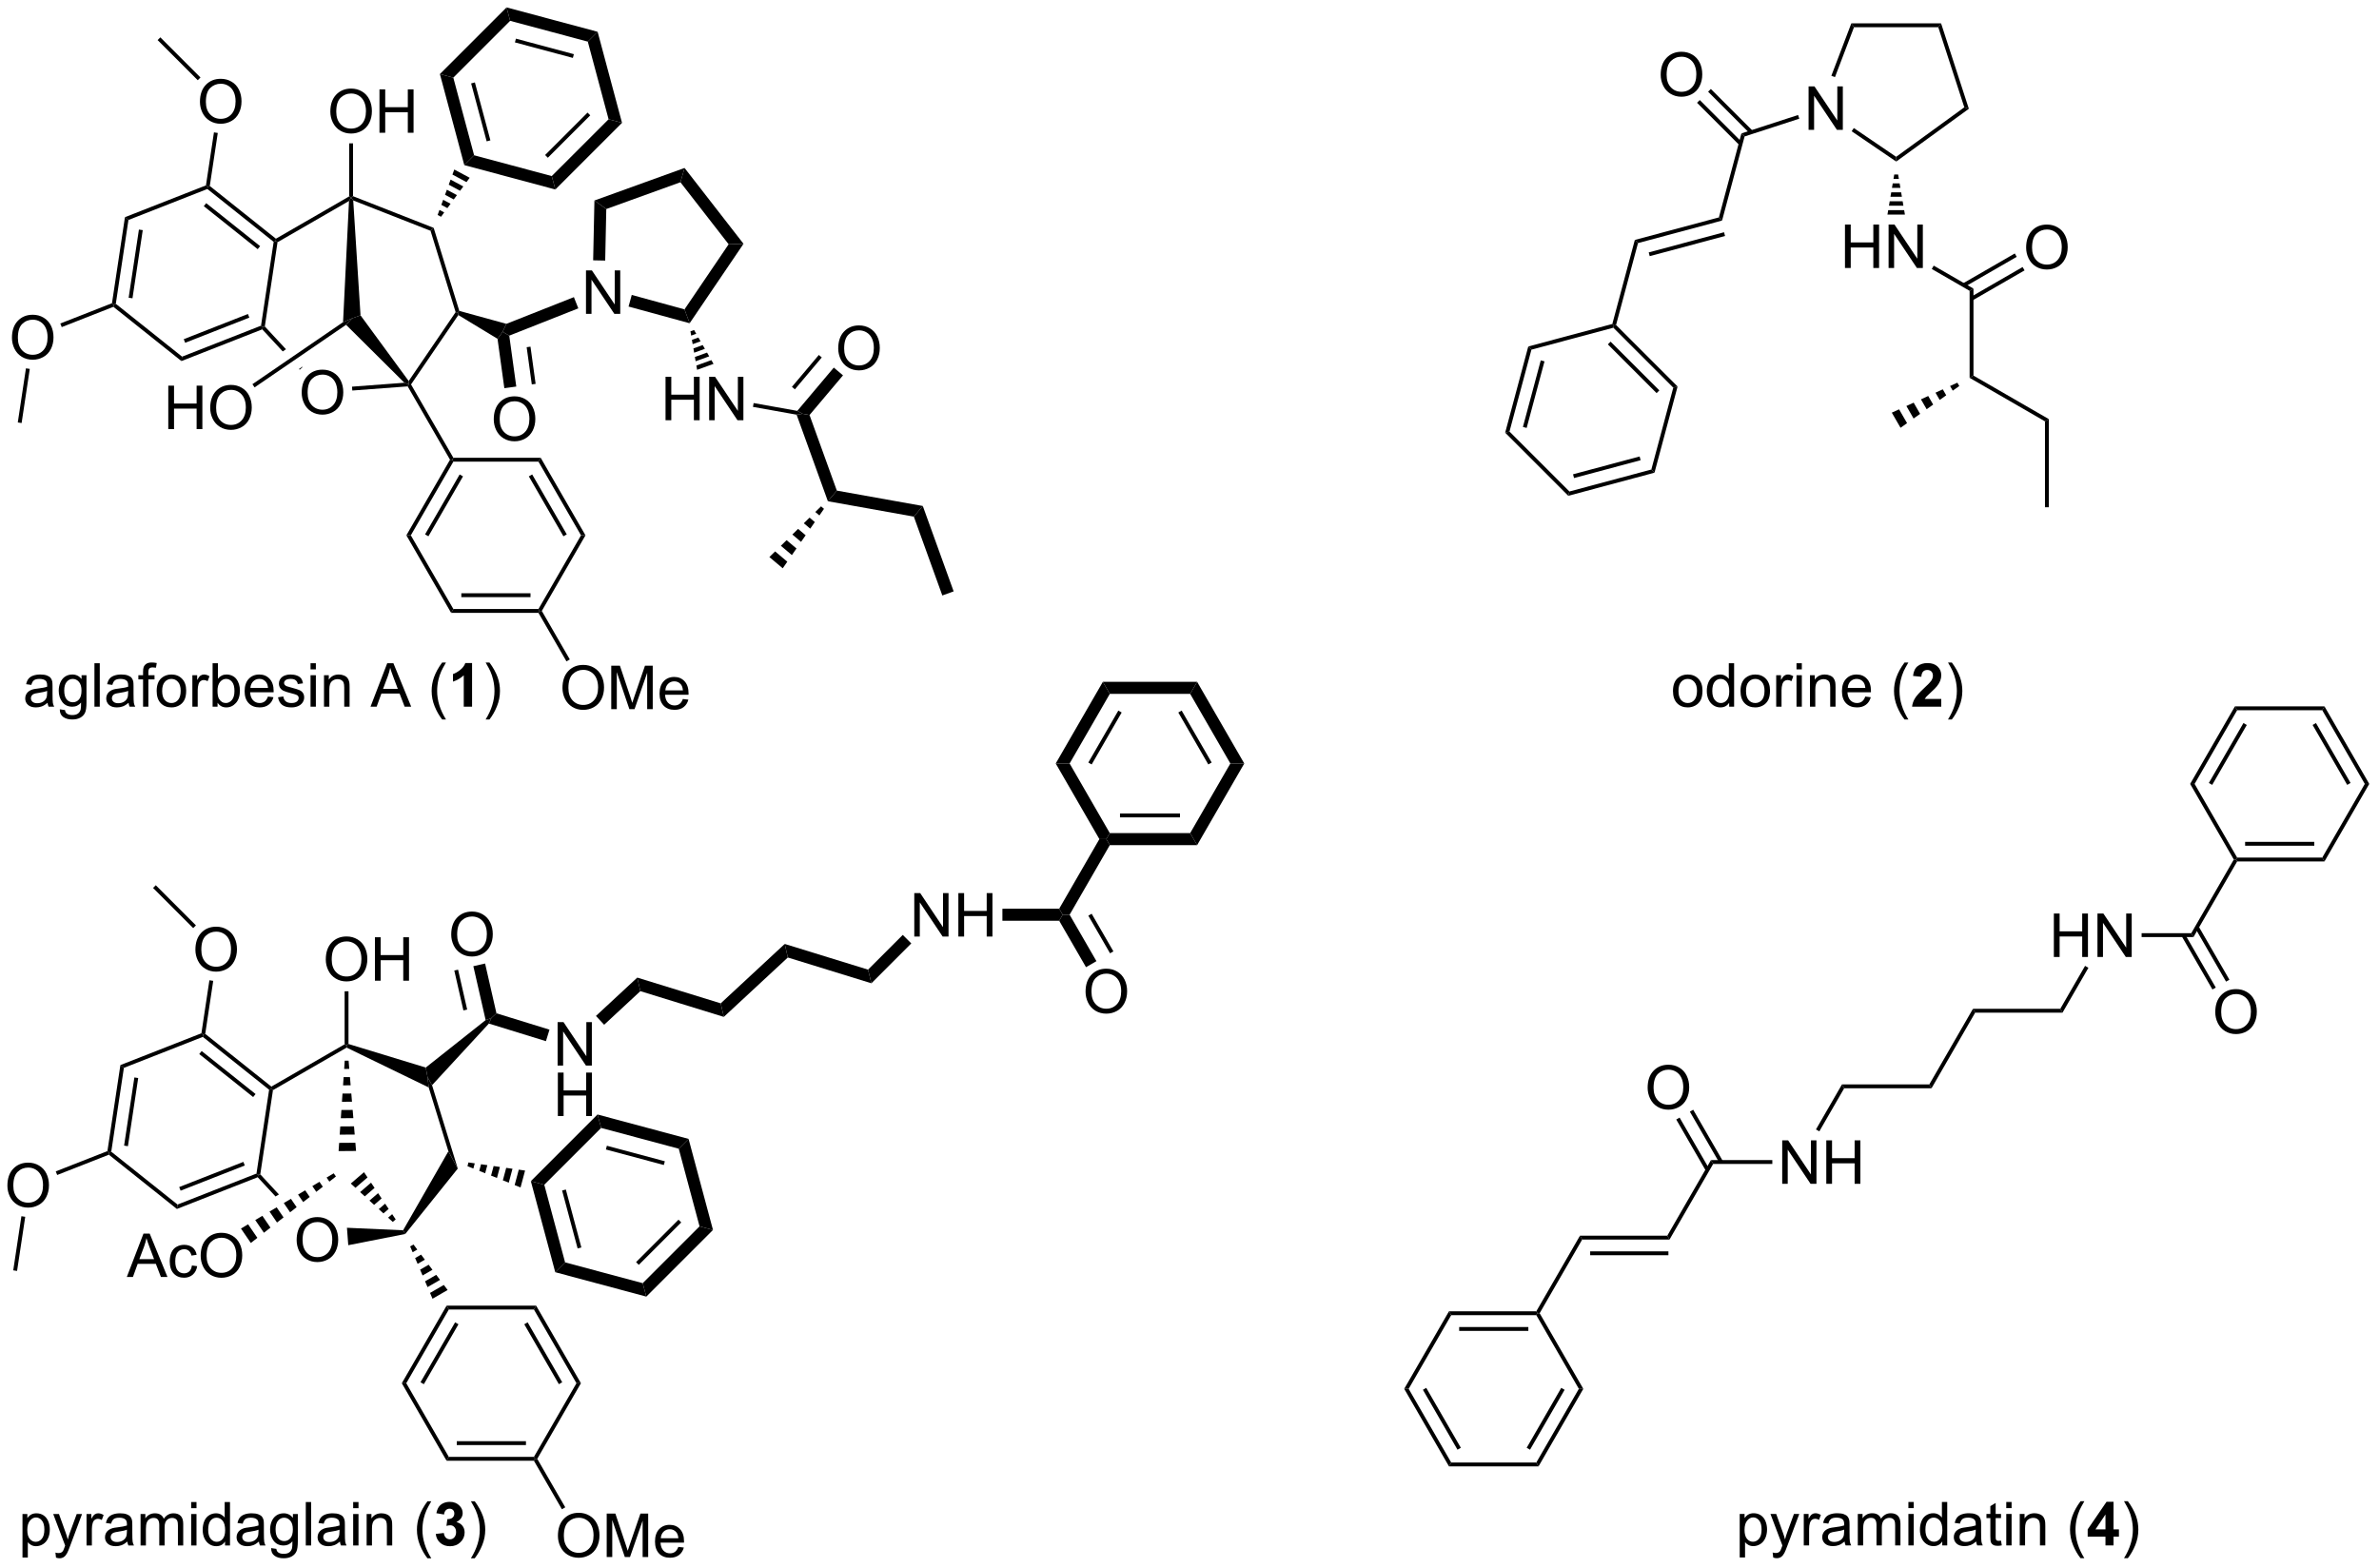 <?xml version="1.0" encoding="UTF-8"?>
<!DOCTYPE svg PUBLIC '-//W3C//DTD SVG 1.0//EN'
          'http://www.w3.org/TR/2001/REC-SVG-20010904/DTD/svg10.dtd'>
<svg stroke-dasharray="none" shape-rendering="auto" xmlns="http://www.w3.org/2000/svg" font-family="'Dialog'" text-rendering="auto" width="860" fill-opacity="1" color-interpolation="auto" color-rendering="auto" preserveAspectRatio="xMidYMid meet" font-size="12px" viewBox="0 0 860 567" fill="black" xmlns:xlink="http://www.w3.org/1999/xlink" stroke="black" image-rendering="auto" stroke-miterlimit="10" stroke-linecap="square" stroke-linejoin="miter" font-style="normal" stroke-width="1" height="567" stroke-dashoffset="0" font-weight="normal" stroke-opacity="1"
><!--Generated by the Batik Graphics2D SVG Generator--><defs id="genericDefs"
  /><g
  ><defs id="defs1"
    ><clipPath clipPathUnits="userSpaceOnUse" id="clipPath1"
      ><path d="M1.032 0.633 L323.201 0.633 L323.201 212.898 L1.032 212.898 L1.032 0.633 Z"
      /></clipPath
      ><clipPath clipPathUnits="userSpaceOnUse" id="clipPath2"
      ><path d="M130.055 97.467 L130.055 303.83 L443.267 303.83 L443.267 97.467 Z"
      /></clipPath
    ></defs
    ><g transform="scale(2.667,2.667) translate(-1.032,-0.633) matrix(1.029,0,0,1.029,-132.743,-99.622)"
    ><path d="M169.746 149.169 Q169.746 147.742 170.512 146.938 Q171.277 146.13 172.488 146.13 Q173.28 146.13 173.915 146.51 Q174.553 146.888 174.887 147.565 Q175.223 148.242 175.223 149.101 Q175.223 149.974 174.871 150.661 Q174.519 151.349 173.874 151.703 Q173.231 152.057 172.483 152.057 Q171.676 152.057 171.038 151.667 Q170.402 151.273 170.074 150.599 Q169.746 149.922 169.746 149.169 ZM170.527 149.18 Q170.527 150.216 171.082 150.812 Q171.639 151.406 172.481 151.406 Q173.335 151.406 173.887 150.805 Q174.441 150.203 174.441 149.099 Q174.441 148.398 174.204 147.878 Q173.968 147.357 173.512 147.07 Q173.059 146.781 172.491 146.781 Q171.686 146.781 171.106 147.336 Q170.527 147.888 170.527 149.18 Z" stroke="none" clip-path="url(#clipPath2)"
    /></g
    ><g transform="matrix(2.743,0,0,2.743,-356.733,-267.346)"
    ><path d="M184.221 148.137 L183.92 148.126 L183.912 147.685 L190.1 138.608 L190.38 138.65 L190.456 138.992 Z" stroke="none" clip-path="url(#clipPath2)"
    /></g
    ><g transform="matrix(2.743,0,0,2.743,-356.733,-267.346)"
    ><path d="M190.584 138.444 L190.38 138.65 L190.1 138.608 L186.792 127.884 L187.207 127.499 Z" stroke="none" clip-path="url(#clipPath2)"
    /></g
    ><g transform="matrix(2.743,0,0,2.743,-356.733,-267.346)"
    ><path d="M187.207 127.499 L186.792 127.884 L176.603 123.885 L176.324 123.501 L176.579 123.327 Z" stroke="none" clip-path="url(#clipPath2)"
    /></g
    ><g transform="matrix(2.743,0,0,2.743,-356.733,-267.346)"
    ><path d="M176.069 123.354 L176.324 123.501 L176.047 123.956 L166.626 129.395 L166.392 129.236 L166.415 128.928 Z" stroke="none" clip-path="url(#clipPath2)"
    /></g
    ><g transform="matrix(2.743,0,0,2.743,-356.733,-267.346)"
    ><path d="M166.118 129.343 L166.392 129.236 L166.626 129.395 L164.953 140.493 L164.682 140.576 L164.452 140.392 Z" stroke="none" clip-path="url(#clipPath2)"
    /></g
    ><g transform="matrix(2.743,0,0,2.743,-356.733,-267.346)"
    ><path d="M164.953 140.493 L164.682 140.576 L164.614 140.877 L167.315 143.788 L167.315 143.788 L167.74 143.497 L167.74 143.497 L164.953 140.493 ZM169.885 145.808 L169.459 146.099 L169.552 146.2 L169.926 145.852 L169.885 145.808 Z" stroke="none" clip-path="url(#clipPath2)"
    /></g
    ><g transform="matrix(2.743,0,0,2.743,-356.733,-267.346)"
    ><path d="M176.482 148.94 L176.443 148.431 L183.345 147.913 L183.92 148.126 L183.779 148.393 Z" stroke="none" clip-path="url(#clipPath2)"
    /></g
    ><g transform="matrix(2.743,0,0,2.743,-356.733,-267.346)"
    ><path d="M183.779 148.393 L183.92 148.126 L184.221 148.137 L189.801 157.803 L189.654 158.058 L189.359 158.058 Z" stroke="none" clip-path="url(#clipPath2)"
    /></g
    ><g transform="matrix(2.743,0,0,2.743,-356.733,-267.346)"
    ><path d="M183.912 147.685 L183.92 148.126 L183.345 147.913 L175.659 140.276 L176.439 139.433 L177.565 139.028 Z" stroke="none" clip-path="url(#clipPath2)"
    /></g
    ><g transform="matrix(2.743,0,0,2.743,-356.733,-267.346)"
    ><path d="M152.23 154.027 L152.23 148.3 L152.988 148.3 L152.988 150.652 L155.964 150.652 L155.964 148.3 L156.722 148.3 L156.722 154.027 L155.964 154.027 L155.964 151.327 L152.988 151.327 L152.988 154.027 L152.23 154.027 ZM157.755 151.238 Q157.755 149.811 158.52 149.006 Q159.286 148.199 160.497 148.199 Q161.288 148.199 161.924 148.579 Q162.562 148.957 162.895 149.634 Q163.231 150.311 163.231 151.17 Q163.231 152.043 162.88 152.73 Q162.528 153.418 161.882 153.772 Q161.239 154.126 160.492 154.126 Q159.684 154.126 159.046 153.735 Q158.411 153.342 158.083 152.668 Q157.755 151.991 157.755 151.238 ZM158.536 151.249 Q158.536 152.285 159.091 152.881 Q159.648 153.475 160.489 153.475 Q161.343 153.475 161.895 152.874 Q162.45 152.272 162.45 151.168 Q162.45 150.467 162.213 149.946 Q161.976 149.425 161.52 149.139 Q161.067 148.85 160.5 148.85 Q159.695 148.85 159.114 149.405 Q158.536 149.957 158.536 151.249 Z" stroke="none" clip-path="url(#clipPath2)"
    /></g
    ><g transform="matrix(2.743,0,0,2.743,-356.733,-267.346)"
    ><path d="M163.605 148.525 L163.317 148.104 L175.264 139.928 L176.439 139.433 L175.659 140.276 Z" stroke="none" clip-path="url(#clipPath2)"
    /></g
    ><g transform="matrix(2.743,0,0,2.743,-356.733,-267.346)"
    ><path d="M177.565 139.028 L176.439 139.433 L175.264 139.928 L176.047 123.956 L176.324 123.501 L176.603 123.885 Z" stroke="none" clip-path="url(#clipPath2)"
    /></g
    ><g transform="matrix(2.743,0,0,2.743,-356.733,-267.346)"
    ><path d="M173.587 112.178 Q173.587 110.751 174.352 109.947 Q175.118 109.139 176.329 109.139 Q177.121 109.139 177.756 109.52 Q178.394 109.897 178.727 110.574 Q179.064 111.251 179.064 112.111 Q179.064 112.983 178.712 113.671 Q178.36 114.358 177.714 114.712 Q177.071 115.067 176.324 115.067 Q175.517 115.067 174.879 114.676 Q174.243 114.283 173.915 113.608 Q173.587 112.931 173.587 112.178 ZM174.368 112.189 Q174.368 113.225 174.923 113.822 Q175.48 114.415 176.321 114.415 Q177.175 114.415 177.727 113.814 Q178.282 113.212 178.282 112.108 Q178.282 111.408 178.045 110.887 Q177.808 110.366 177.352 110.079 Q176.899 109.79 176.332 109.79 Q175.527 109.79 174.946 110.345 Q174.368 110.897 174.368 112.189 ZM180.062 114.968 L180.062 109.241 L180.82 109.241 L180.82 111.593 L183.797 111.593 L183.797 109.241 L184.554 109.241 L184.554 114.968 L183.797 114.968 L183.797 112.267 L180.82 112.267 L180.82 114.968 L180.062 114.968 Z" stroke="none" clip-path="url(#clipPath2)"
    /></g
    ><g transform="matrix(2.743,0,0,2.743,-356.733,-267.346)"
    ><path d="M176.579 123.327 L176.324 123.501 L176.069 123.354 L176.069 116.363 L176.579 116.363 Z" stroke="none" clip-path="url(#clipPath2)"
    /></g
    ><g transform="matrix(2.743,0,0,2.743,-356.733,-267.346)"
    ><path d="M166.415 128.928 L166.392 129.236 L166.118 129.343 L157.381 122.376 L157.425 122.085 L157.699 121.977 ZM164.332 129.907 L157.229 124.243 L156.911 124.641 L164.014 130.306 Z" stroke="none" clip-path="url(#clipPath2)"
    /></g
    ><g transform="matrix(2.743,0,0,2.743,-356.733,-267.346)"
    ><path d="M157.195 121.901 L157.425 122.085 L157.381 122.376 L146.98 126.459 L146.519 126.091 Z" stroke="none" clip-path="url(#clipPath2)"
    /></g
    ><g transform="matrix(2.743,0,0,2.743,-356.733,-267.346)"
    ><path d="M146.519 126.091 L146.98 126.459 L145.314 137.508 L145.04 137.615 L144.81 137.432 ZM148.361 127.723 L147.006 136.707 L147.511 136.783 L148.865 127.799 Z" stroke="none" clip-path="url(#clipPath2)"
    /></g
    ><g transform="matrix(2.743,0,0,2.743,-356.733,-267.346)"
    ><path d="M144.996 137.907 L145.04 137.615 L145.314 137.508 L154.05 144.475 L153.963 145.057 Z" stroke="none" clip-path="url(#clipPath2)"
    /></g
    ><g transform="matrix(2.743,0,0,2.743,-356.733,-267.346)"
    ><path d="M153.963 145.057 L154.05 144.475 L164.452 140.392 L164.682 140.576 L164.614 140.877 ZM154.455 142.647 L162.912 139.327 L162.726 138.852 L154.268 142.172 Z" stroke="none" clip-path="url(#clipPath2)"
    /></g
    ><g transform="matrix(2.743,0,0,2.743,-356.733,-267.346)"
    ><path d="M131.627 141.991 Q131.627 140.564 132.393 139.76 Q133.158 138.952 134.369 138.952 Q135.161 138.952 135.796 139.333 Q136.434 139.71 136.768 140.387 Q137.103 141.064 137.103 141.924 Q137.103 142.796 136.752 143.484 Q136.4 144.171 135.755 144.525 Q135.111 144.88 134.364 144.88 Q133.557 144.88 132.919 144.489 Q132.283 144.096 131.955 143.421 Q131.627 142.744 131.627 141.991 ZM132.408 142.002 Q132.408 143.038 132.963 143.635 Q133.52 144.228 134.361 144.228 Q135.215 144.228 135.768 143.627 Q136.322 143.025 136.322 141.921 Q136.322 141.221 136.085 140.7 Q135.848 140.179 135.393 139.893 Q134.939 139.603 134.372 139.603 Q133.567 139.603 132.986 140.158 Q132.408 140.71 132.408 142.002 Z" stroke="none" clip-path="url(#clipPath2)"
    /></g
    ><g transform="matrix(2.743,0,0,2.743,-356.733,-267.346)"
    ><path d="M144.81 137.432 L145.04 137.615 L144.996 137.907 L138.188 140.579 L138.001 140.104 Z" stroke="none" clip-path="url(#clipPath2)"
    /></g
    ><g transform="matrix(2.743,0,0,2.743,-356.733,-267.346)"
    ><path d="M207.28 138.832 L207.28 133.105 L208.058 133.105 L211.066 137.6 L211.066 133.105 L211.793 133.105 L211.793 138.832 L211.014 138.832 L208.006 134.332 L208.006 138.832 L207.28 138.832 Z" stroke="none" clip-path="url(#clipPath2)"
    /></g
    ><g transform="matrix(2.743,0,0,2.743,-356.733,-267.346)"
    ><path d="M197.166 141.706 L196.294 141.197 L196.785 140.15 L205.684 136.63 L206.268 138.107 Z" stroke="none" clip-path="url(#clipPath2)"
    /></g
    ><g transform="matrix(2.743,0,0,2.743,-356.733,-267.346)"
    ><path d="M195.125 152.744 Q195.125 151.317 195.891 150.512 Q196.657 149.705 197.868 149.705 Q198.659 149.705 199.295 150.085 Q199.933 150.463 200.266 151.14 Q200.602 151.817 200.602 152.676 Q200.602 153.549 200.25 154.236 Q199.899 154.924 199.253 155.278 Q198.61 155.632 197.862 155.632 Q197.055 155.632 196.417 155.241 Q195.782 154.848 195.453 154.174 Q195.125 153.497 195.125 152.744 ZM195.907 152.754 Q195.907 153.791 196.461 154.387 Q197.019 154.981 197.86 154.981 Q198.714 154.981 199.266 154.379 Q199.821 153.778 199.821 152.674 Q199.821 151.973 199.584 151.452 Q199.347 150.931 198.891 150.645 Q198.438 150.356 197.87 150.356 Q197.065 150.356 196.485 150.911 Q195.907 151.463 195.907 152.754 Z" stroke="none" clip-path="url(#clipPath2)"
    /></g
    ><g transform="matrix(2.743,0,0,2.743,-356.733,-267.346)"
    ><path d="M195.621 142.122 L196.294 141.197 L197.166 141.706 L198.092 148.415 L196.519 148.632 ZM199.46 143.228 L200.137 148.133 L200.642 148.063 L199.965 143.158 Z" stroke="none" clip-path="url(#clipPath2)"
    /></g
    ><g transform="matrix(2.743,0,0,2.743,-356.733,-267.346)"
    ><path d="M156.403 110.891 Q156.403 109.464 157.169 108.659 Q157.935 107.852 159.146 107.852 Q159.937 107.852 160.573 108.232 Q161.211 108.609 161.544 109.287 Q161.88 109.964 161.88 110.823 Q161.88 111.695 161.528 112.383 Q161.177 113.07 160.531 113.424 Q159.888 113.779 159.14 113.779 Q158.333 113.779 157.695 113.388 Q157.06 112.995 156.732 112.32 Q156.403 111.643 156.403 110.891 ZM157.185 110.901 Q157.185 111.938 157.739 112.534 Q158.297 113.128 159.138 113.128 Q159.992 113.128 160.544 112.526 Q161.099 111.924 161.099 110.82 Q161.099 110.12 160.862 109.599 Q160.625 109.078 160.169 108.792 Q159.716 108.503 159.148 108.503 Q158.344 108.503 157.763 109.057 Q157.185 109.609 157.185 110.901 Z" stroke="none" clip-path="url(#clipPath2)"
    /></g
    ><g transform="matrix(2.743,0,0,2.743,-356.733,-267.346)"
    ><path d="M157.699 121.977 L157.425 122.085 L157.195 121.901 L158.248 114.913 L158.753 114.989 Z" stroke="none" clip-path="url(#clipPath2)"
    /></g
    ><g transform="matrix(2.743,0,0,2.743,-356.733,-267.346)"
    ><path d="M156.473 107.677 L156.113 108.038 L150.822 102.747 L151.183 102.386 Z" stroke="none" clip-path="url(#clipPath2)"
    /></g
    ><g transform="matrix(2.743,0,0,2.743,-356.733,-267.346)"
    ><path d="M133.472 146.014 L133.976 146.09 L132.901 153.224 L132.396 153.148 Z" stroke="none" clip-path="url(#clipPath2)"
    /></g
    ><g transform="matrix(2.743,0,0,2.743,-356.733,-267.346)"
    ><path d="M212.89 137.871 L213.309 136.34 L220.262 138.241 L220.939 140.072 Z" stroke="none" clip-path="url(#clipPath2)"
    /></g
    ><g transform="matrix(2.743,0,0,2.743,-356.733,-267.346)"
    ><path d="M220.939 140.072 L220.262 138.241 L226.079 129.663 L228.04 129.6 Z" stroke="none" clip-path="url(#clipPath2)"
    /></g
    ><g transform="matrix(2.743,0,0,2.743,-356.733,-267.346)"
    ><path d="M228.04 129.6 L226.079 129.663 L219.724 121.487 L220.27 119.603 Z" stroke="none" clip-path="url(#clipPath2)"
    /></g
    ><g transform="matrix(2.743,0,0,2.743,-356.733,-267.346)"
    ><path d="M220.27 119.603 L208.391 123.893 L209.954 125.016 L219.724 121.487 L220.27 119.603 Z" stroke="none" clip-path="url(#clipPath2)"
    /></g
    ><g transform="matrix(2.743,0,0,2.743,-356.733,-267.346)"
    ><path d="M208.391 123.893 L208.223 131.777 L209.81 131.81 L209.954 125.016 L208.391 123.893 Z" stroke="none" clip-path="url(#clipPath2)"
    /></g
    ><g transform="matrix(2.743,0,0,2.743,-356.733,-267.346)"
    ><path d="M189.359 158.058 L189.654 158.058 L189.801 158.314 L184.194 168.025 L183.605 168.025 ZM190.629 160.002 L186.071 167.898 L186.513 168.153 L191.071 160.257 Z" stroke="none" clip-path="url(#clipPath2)"
    /></g
    ><g transform="matrix(2.743,0,0,2.743,-356.733,-267.346)"
    ><path d="M183.605 168.025 L184.194 168.025 L189.801 177.737 L189.507 178.247 Z" stroke="none" clip-path="url(#clipPath2)"
    /></g
    ><g transform="matrix(2.743,0,0,2.743,-356.733,-267.346)"
    ><path d="M189.507 178.247 L189.801 177.737 L201.016 177.737 L201.163 177.992 L201.016 178.247 ZM190.85 176.176 L199.967 176.176 L199.967 175.665 L190.85 175.665 Z" stroke="none" clip-path="url(#clipPath2)"
    /></g
    ><g transform="matrix(2.743,0,0,2.743,-356.733,-267.346)"
    ><path d="M201.457 177.992 L201.163 177.992 L201.016 177.737 L206.623 168.025 L207.212 168.025 Z" stroke="none" clip-path="url(#clipPath2)"
    /></g
    ><g transform="matrix(2.743,0,0,2.743,-356.733,-267.346)"
    ><path d="M207.212 168.025 L206.623 168.025 L201.016 158.314 L201.31 157.803 ZM204.746 167.898 L200.188 160.002 L199.746 160.257 L204.304 168.153 Z" stroke="none" clip-path="url(#clipPath2)"
    /></g
    ><g transform="matrix(2.743,0,0,2.743,-356.733,-267.346)"
    ><path d="M201.31 157.803 L201.016 158.314 L189.801 158.314 L189.654 158.058 L189.801 157.803 Z" stroke="none" clip-path="url(#clipPath2)"
    /></g
    ><g transform="matrix(2.743,0,0,2.743,-356.733,-267.346)"
    ><path d="M188.024 107.225 L189.794 107.7 L192.536 117.931 L191.24 119.227 ZM192.143 108.461 L194.189 116.097 L194.682 115.965 L192.636 108.329 Z" stroke="none" clip-path="url(#clipPath2)"
    /></g
    ><g transform="matrix(2.743,0,0,2.743,-356.733,-267.346)"
    ><path d="M191.24 119.227 L192.536 117.931 L202.767 120.672 L203.242 122.443 Z" stroke="none" clip-path="url(#clipPath2)"
    /></g
    ><g transform="matrix(2.743,0,0,2.743,-356.733,-267.346)"
    ><path d="M203.242 122.443 L202.767 120.672 L210.257 113.183 L212.028 113.657 ZM202.252 118.258 L207.842 112.668 L207.482 112.307 L201.891 117.897 Z" stroke="none" clip-path="url(#clipPath2)"
    /></g
    ><g transform="matrix(2.743,0,0,2.743,-356.733,-267.346)"
    ><path d="M212.028 113.657 L210.257 113.183 L207.516 102.951 L208.812 101.655 Z" stroke="none" clip-path="url(#clipPath2)"
    /></g
    ><g transform="matrix(2.743,0,0,2.743,-356.733,-267.346)"
    ><path d="M208.812 101.655 L207.516 102.951 L197.284 100.21 L196.81 98.439 ZM205.682 104.605 L198.046 102.559 L197.914 103.052 L205.55 105.098 Z" stroke="none" clip-path="url(#clipPath2)"
    /></g
    ><g transform="matrix(2.743,0,0,2.743,-356.733,-267.346)"
    ><path d="M196.81 98.439 L197.284 100.21 L189.794 107.7 L188.024 107.225 Z" stroke="none" clip-path="url(#clipPath2)"
    /></g
    ><g transform="matrix(2.743,0,0,2.743,-356.733,-267.346)"
    ><path d="M204.18 188.145 Q204.18 186.718 204.946 185.913 Q205.711 185.106 206.922 185.106 Q207.714 185.106 208.349 185.486 Q208.987 185.863 209.321 186.541 Q209.657 187.218 209.657 188.077 Q209.657 188.949 209.305 189.637 Q208.954 190.324 208.308 190.679 Q207.665 191.033 206.917 191.033 Q206.11 191.033 205.472 190.642 Q204.836 190.249 204.508 189.574 Q204.18 188.897 204.18 188.145 ZM204.961 188.155 Q204.961 189.192 205.516 189.788 Q206.073 190.382 206.915 190.382 Q207.769 190.382 208.321 189.78 Q208.875 189.179 208.875 188.074 Q208.875 187.374 208.638 186.853 Q208.401 186.332 207.946 186.046 Q207.493 185.757 206.925 185.757 Q206.12 185.757 205.54 186.311 Q204.961 186.863 204.961 188.155 ZM210.608 190.934 L210.608 185.207 L211.749 185.207 L213.106 189.262 Q213.293 189.827 213.379 190.108 Q213.476 189.796 213.684 189.192 L215.054 185.207 L216.075 185.207 L216.075 190.934 L215.343 190.934 L215.343 186.139 L213.679 190.934 L212.996 190.934 L211.34 186.059 L211.34 190.934 L210.608 190.934 ZM220.046 189.598 L220.773 189.686 Q220.601 190.324 220.135 190.676 Q219.671 191.028 218.95 191.028 Q218.038 191.028 217.504 190.468 Q216.973 189.905 216.973 188.895 Q216.973 187.848 217.512 187.27 Q218.051 186.692 218.911 186.692 Q219.741 186.692 220.267 187.259 Q220.796 187.824 220.796 188.851 Q220.796 188.913 220.793 189.038 L217.7 189.038 Q217.739 189.723 218.085 190.087 Q218.434 190.449 218.952 190.449 Q219.34 190.449 219.614 190.246 Q219.887 190.043 220.046 189.598 ZM217.739 188.46 L220.054 188.46 Q220.007 187.936 219.788 187.676 Q219.452 187.27 218.918 187.27 Q218.434 187.27 218.103 187.595 Q217.773 187.918 217.739 188.46 Z" stroke="none" clip-path="url(#clipPath2)"
    /></g
    ><g transform="matrix(2.743,0,0,2.743,-356.733,-267.346)"
    ><path d="M201.016 178.247 L201.163 177.992 L201.457 177.992 L205.147 184.383 L204.705 184.638 Z" stroke="none" clip-path="url(#clipPath2)"
    /></g
    ><g transform="matrix(2.743,0,0,2.743,-356.733,-267.346)"
    ><path d="M217.763 152.856 L217.763 147.13 L218.521 147.13 L218.521 149.481 L221.498 149.481 L221.498 147.13 L222.256 147.13 L222.256 152.856 L221.498 152.856 L221.498 150.156 L218.521 150.156 L218.521 152.856 L217.763 152.856 ZM223.51 152.856 L223.51 147.13 L224.288 147.13 L227.296 151.624 L227.296 147.13 L228.023 147.13 L228.023 152.856 L227.244 152.856 L224.236 148.356 L224.236 152.856 L223.51 152.856 Z" stroke="none" clip-path="url(#clipPath2)"
    /></g
    ><g transform="matrix(2.743,0,0,2.743,-356.733,-267.346)"
    ><path d="M221.524 140.963 L221.809 141.459 L221.142 141.7 L221.044 141.136 ZM222.094 141.955 L222.379 142.451 L221.337 142.827 L221.239 142.263 ZM222.664 142.947 L222.949 143.443 L221.533 143.954 L221.435 143.391 ZM223.234 143.939 L223.518 144.435 L221.728 145.082 L221.63 144.518 ZM223.804 144.931 L224.088 145.427 L221.924 146.209 L221.826 145.645 Z" stroke="none" clip-path="url(#clipPath2)"
    /></g
    ><g transform="matrix(2.743,0,0,2.743,-356.733,-267.346)"
    ><path d="M229.284 151.095 L229.374 150.592 L235.126 151.621 L235.838 152.008 L235.036 152.124 Z" stroke="none" clip-path="url(#clipPath2)"
    /></g
    ><g transform="matrix(2.743,0,0,2.743,-356.733,-267.346)"
    ><path d="M235.036 152.124 L235.838 152.008 L236.74 152.169 L240.338 162.132 L239.157 163.533 Z" stroke="none" clip-path="url(#clipPath2)"
    /></g
    ><g transform="matrix(2.743,0,0,2.743,-356.733,-267.346)"
    ><path d="M240.521 143.396 Q240.521 141.969 241.286 141.164 Q242.052 140.357 243.263 140.357 Q244.055 140.357 244.69 140.737 Q245.328 141.115 245.661 141.792 Q245.998 142.469 245.998 143.328 Q245.998 144.201 245.646 144.888 Q245.294 145.576 244.649 145.93 Q244.005 146.284 243.258 146.284 Q242.451 146.284 241.813 145.893 Q241.177 145.5 240.849 144.826 Q240.521 144.149 240.521 143.396 ZM241.302 143.406 Q241.302 144.443 241.857 145.039 Q242.414 145.633 243.255 145.633 Q244.109 145.633 244.661 145.031 Q245.216 144.43 245.216 143.326 Q245.216 142.625 244.979 142.104 Q244.742 141.583 244.286 141.297 Q243.833 141.008 243.266 141.008 Q242.461 141.008 241.88 141.563 Q241.302 142.115 241.302 143.406 Z" stroke="none" clip-path="url(#clipPath2)"
    /></g
    ><g transform="matrix(2.743,0,0,2.743,-356.733,-267.346)"
    ><path d="M236.74 152.169 L235.838 152.008 L235.126 151.621 L239.937 145.917 L241.15 146.94 ZM234.81 148.783 L238.353 144.582 L237.963 144.253 L234.419 148.454 Z" stroke="none" clip-path="url(#clipPath2)"
    /></g
    ><g transform="matrix(2.743,0,0,2.743,-356.733,-267.346)"
    ><path d="M239.157 163.533 L240.338 162.132 L251.667 164.158 L250.486 165.56 Z" stroke="none" clip-path="url(#clipPath2)"
    /></g
    ><g transform="matrix(2.743,0,0,2.743,-356.733,-267.346)"
    ><path d="M250.486 165.56 L251.667 164.158 L255.732 175.414 L254.239 175.953 Z" stroke="none" clip-path="url(#clipPath2)"
    /></g
    ><g transform="matrix(2.743,0,0,2.743,-356.733,-267.346)"
    ><path d="M238.645 164.535 L238.041 165.406 L237.499 164.949 L238.255 164.206 ZM237.437 166.277 L236.833 167.147 L235.986 166.434 L236.742 165.691 ZM236.228 168.018 L235.624 168.889 L234.474 167.918 L235.23 167.176 ZM235.02 169.76 L234.416 170.63 L232.961 169.403 L233.717 168.661 ZM233.812 171.501 L233.208 172.372 L231.448 170.888 L232.204 170.145 Z" stroke="none" clip-path="url(#clipPath2)"
    /></g
    ><g transform="matrix(2.743,0,0,2.743,-356.733,-267.346)"
    ><path d="M136.321 190.1 Q135.93 190.434 135.568 190.571 Q135.209 190.707 134.795 190.707 Q134.11 190.707 133.743 190.374 Q133.375 190.038 133.375 189.519 Q133.375 189.215 133.513 188.962 Q133.654 188.71 133.878 188.559 Q134.102 188.405 134.383 188.327 Q134.592 188.272 135.008 188.223 Q135.86 188.121 136.263 187.98 Q136.266 187.835 136.266 187.796 Q136.266 187.366 136.068 187.191 Q135.797 186.952 135.266 186.952 Q134.771 186.952 134.534 187.126 Q134.297 187.301 134.185 187.741 L133.498 187.647 Q133.592 187.207 133.805 186.936 Q134.021 186.663 134.428 186.517 Q134.834 186.371 135.368 186.371 Q135.899 186.371 136.23 186.496 Q136.563 186.621 136.719 186.811 Q136.875 186.999 136.938 187.288 Q136.974 187.467 136.974 187.936 L136.974 188.874 Q136.974 189.855 137.019 190.116 Q137.063 190.374 137.196 190.613 L136.461 190.613 Q136.352 190.394 136.321 190.1 ZM136.263 188.53 Q135.881 188.686 135.115 188.796 Q134.68 188.858 134.5 188.936 Q134.321 189.014 134.222 189.165 Q134.125 189.316 134.125 189.499 Q134.125 189.78 134.339 189.967 Q134.553 190.155 134.961 190.155 Q135.368 190.155 135.683 189.978 Q136 189.801 136.149 189.491 Q136.263 189.254 136.263 188.788 L136.263 188.53 ZM137.934 190.957 L138.619 191.059 Q138.661 191.376 138.856 191.519 Q139.119 191.715 139.572 191.715 Q140.059 191.715 140.325 191.519 Q140.59 191.324 140.684 190.973 Q140.739 190.759 140.736 190.069 Q140.275 190.613 139.588 190.613 Q138.731 190.613 138.262 189.996 Q137.793 189.379 137.793 188.514 Q137.793 187.921 138.007 187.421 Q138.223 186.918 138.632 186.644 Q139.041 186.371 139.59 186.371 Q140.325 186.371 140.801 186.965 L140.801 186.465 L141.45 186.465 L141.45 190.051 Q141.45 191.019 141.252 191.423 Q141.056 191.829 140.627 192.064 Q140.2 192.298 139.575 192.298 Q138.833 192.298 138.374 191.962 Q137.918 191.629 137.934 190.957 ZM138.517 188.465 Q138.517 189.28 138.84 189.655 Q139.166 190.03 139.653 190.03 Q140.137 190.03 140.465 189.657 Q140.793 189.285 140.793 188.488 Q140.793 187.725 140.455 187.34 Q140.119 186.952 139.642 186.952 Q139.174 186.952 138.845 187.335 Q138.517 187.715 138.517 188.465 ZM142.498 190.613 L142.498 184.887 L143.201 184.887 L143.201 190.613 L142.498 190.613 ZM146.997 190.1 Q146.606 190.434 146.244 190.571 Q145.885 190.707 145.47 190.707 Q144.786 190.707 144.418 190.374 Q144.051 190.038 144.051 189.519 Q144.051 189.215 144.189 188.962 Q144.33 188.71 144.554 188.559 Q144.778 188.405 145.059 188.327 Q145.267 188.272 145.684 188.223 Q146.536 188.121 146.939 187.98 Q146.942 187.835 146.942 187.796 Q146.942 187.366 146.744 187.191 Q146.473 186.952 145.942 186.952 Q145.447 186.952 145.21 187.126 Q144.973 187.301 144.861 187.741 L144.174 187.647 Q144.267 187.207 144.481 186.936 Q144.697 186.663 145.103 186.517 Q145.51 186.371 146.043 186.371 Q146.575 186.371 146.905 186.496 Q147.239 186.621 147.395 186.811 Q147.551 186.999 147.614 187.288 Q147.65 187.467 147.65 187.936 L147.65 188.874 Q147.65 189.855 147.695 190.116 Q147.739 190.374 147.872 190.613 L147.137 190.613 Q147.028 190.394 146.997 190.1 ZM146.939 188.53 Q146.556 188.686 145.791 188.796 Q145.356 188.858 145.176 188.936 Q144.997 189.014 144.898 189.165 Q144.801 189.316 144.801 189.499 Q144.801 189.78 145.015 189.967 Q145.228 190.155 145.637 190.155 Q146.043 190.155 146.358 189.978 Q146.676 189.801 146.825 189.491 Q146.939 189.254 146.939 188.788 L146.939 188.53 ZM148.907 190.613 L148.907 187.012 L148.287 187.012 L148.287 186.465 L148.907 186.465 L148.907 186.022 Q148.907 185.605 148.982 185.402 Q149.084 185.129 149.339 184.96 Q149.594 184.788 150.055 184.788 Q150.352 184.788 150.711 184.858 L150.607 185.473 Q150.388 185.434 150.193 185.434 Q149.873 185.434 149.74 185.571 Q149.607 185.707 149.607 186.082 L149.607 186.465 L150.415 186.465 L150.415 187.012 L149.607 187.012 L149.607 190.613 L148.907 190.613 ZM150.7 188.538 Q150.7 187.387 151.34 186.832 Q151.877 186.371 152.645 186.371 Q153.502 186.371 154.043 186.931 Q154.588 187.491 154.588 188.48 Q154.588 189.28 154.345 189.741 Q154.106 190.199 153.648 190.454 Q153.189 190.707 152.645 190.707 Q151.775 190.707 151.236 190.15 Q150.7 189.59 150.7 188.538 ZM151.424 188.538 Q151.424 189.335 151.77 189.733 Q152.119 190.129 152.645 190.129 Q153.168 190.129 153.515 189.73 Q153.864 189.332 153.864 188.514 Q153.864 187.746 153.515 187.35 Q153.166 186.952 152.645 186.952 Q152.119 186.952 151.77 187.348 Q151.424 187.741 151.424 188.538 ZM155.404 190.613 L155.404 186.465 L156.037 186.465 L156.037 187.092 Q156.279 186.652 156.482 186.512 Q156.688 186.371 156.935 186.371 Q157.29 186.371 157.657 186.598 L157.415 187.249 Q157.157 187.098 156.899 187.098 Q156.67 187.098 156.485 187.236 Q156.303 187.374 156.224 187.621 Q156.107 187.996 156.107 188.441 L156.107 190.613 L155.404 190.613 ZM158.724 190.613 L158.071 190.613 L158.071 184.887 L158.774 184.887 L158.774 186.928 Q159.219 186.371 159.912 186.371 Q160.295 186.371 160.636 186.525 Q160.977 186.678 161.198 186.96 Q161.42 187.238 161.545 187.634 Q161.67 188.027 161.67 188.475 Q161.67 189.543 161.141 190.126 Q160.615 190.707 159.875 190.707 Q159.141 190.707 158.724 190.092 L158.724 190.613 ZM158.717 188.506 Q158.717 189.254 158.92 189.585 Q159.25 190.129 159.818 190.129 Q160.279 190.129 160.615 189.728 Q160.951 189.327 160.951 188.535 Q160.951 187.723 160.628 187.337 Q160.305 186.949 159.849 186.949 Q159.388 186.949 159.053 187.35 Q158.717 187.749 158.717 188.506 ZM165.364 189.277 L166.09 189.366 Q165.918 190.004 165.452 190.355 Q164.989 190.707 164.267 190.707 Q163.356 190.707 162.822 190.147 Q162.291 189.585 162.291 188.574 Q162.291 187.527 162.83 186.949 Q163.369 186.371 164.228 186.371 Q165.059 186.371 165.585 186.939 Q166.114 187.504 166.114 188.53 Q166.114 188.592 166.111 188.717 L163.017 188.717 Q163.056 189.402 163.403 189.767 Q163.752 190.129 164.27 190.129 Q164.658 190.129 164.931 189.926 Q165.205 189.723 165.364 189.277 ZM163.056 188.139 L165.372 188.139 Q165.325 187.616 165.106 187.355 Q164.77 186.949 164.236 186.949 Q163.752 186.949 163.421 187.275 Q163.09 187.598 163.056 188.139 ZM166.693 189.374 L167.388 189.264 Q167.446 189.684 167.714 189.907 Q167.982 190.129 168.461 190.129 Q168.946 190.129 169.18 189.931 Q169.415 189.733 169.415 189.467 Q169.415 189.23 169.209 189.092 Q169.063 188.999 168.49 188.855 Q167.717 188.66 167.417 188.517 Q167.118 188.374 166.964 188.124 Q166.81 187.871 166.81 187.566 Q166.81 187.288 166.935 187.053 Q167.063 186.816 167.282 186.66 Q167.446 186.538 167.73 186.454 Q168.013 186.371 168.336 186.371 Q168.826 186.371 169.193 186.512 Q169.563 186.652 169.737 186.892 Q169.915 187.131 169.982 187.535 L169.295 187.629 Q169.248 187.309 169.021 187.129 Q168.797 186.949 168.388 186.949 Q167.904 186.949 167.696 187.111 Q167.49 187.269 167.49 187.483 Q167.49 187.621 167.576 187.73 Q167.662 187.842 167.844 187.918 Q167.951 187.957 168.467 188.098 Q169.211 188.296 169.506 188.423 Q169.803 188.551 169.969 188.793 Q170.138 189.035 170.138 189.394 Q170.138 189.746 169.933 190.056 Q169.727 190.366 169.339 190.538 Q168.954 190.707 168.467 190.707 Q167.657 190.707 167.232 190.371 Q166.81 190.035 166.693 189.374 ZM170.977 185.694 L170.977 184.887 L171.68 184.887 L171.68 185.694 L170.977 185.694 ZM170.977 190.613 L170.977 186.465 L171.68 186.465 L171.68 190.613 L170.977 190.613 ZM172.752 190.613 L172.752 186.465 L173.385 186.465 L173.385 187.053 Q173.84 186.371 174.705 186.371 Q175.08 186.371 175.392 186.506 Q175.708 186.639 175.864 186.858 Q176.02 187.077 176.083 187.379 Q176.122 187.574 176.122 188.061 L176.122 190.613 L175.418 190.613 L175.418 188.09 Q175.418 187.66 175.335 187.446 Q175.254 187.233 175.046 187.108 Q174.838 186.98 174.556 186.98 Q174.106 186.98 173.78 187.267 Q173.455 187.551 173.455 188.348 L173.455 190.613 L172.752 190.613 ZM178.882 190.613 L181.083 184.887 L181.9 184.887 L184.244 190.613 L183.379 190.613 L182.713 188.879 L180.317 188.879 L179.689 190.613 L178.882 190.613 ZM180.536 188.262 L182.478 188.262 L181.879 186.676 Q181.606 185.952 181.473 185.488 Q181.364 186.038 181.166 186.582 L180.536 188.262 ZM188.326 192.298 Q187.743 191.564 187.339 190.579 Q186.938 189.592 186.938 188.538 Q186.938 187.608 187.24 186.756 Q187.592 185.769 188.326 184.788 L188.829 184.788 Q188.357 185.6 188.204 185.949 Q187.967 186.488 187.829 187.074 Q187.662 187.803 187.662 188.543 Q187.662 190.421 188.829 192.298 L188.326 192.298 Z" stroke="none" clip-path="url(#clipPath2)"
    /></g
    ><g transform="matrix(2.743,0,0,2.743,-356.733,-267.346)"
    ><path d="M192.266 190.613 L191.17 190.613 L191.17 186.475 Q190.568 187.038 189.75 187.309 L189.75 186.311 Q190.18 186.171 190.683 185.78 Q191.188 185.387 191.375 184.863 L192.266 184.863 L192.266 190.613 Z" stroke="none" clip-path="url(#clipPath2)"
    /></g
    ><g transform="matrix(2.743,0,0,2.743,-356.733,-267.346)"
    ><path d="M194.556 192.298 L194.051 192.298 Q195.22 190.421 195.22 188.543 Q195.22 187.809 195.051 187.085 Q194.918 186.499 194.681 185.96 Q194.528 185.608 194.051 184.788 L194.556 184.788 Q195.291 185.769 195.642 186.756 Q195.942 187.608 195.942 188.538 Q195.942 189.592 195.538 190.579 Q195.135 191.564 194.556 192.298 Z" stroke="none" clip-path="url(#clipPath2)"
    /></g
    ><g transform="matrix(2.743,0,0,2.743,-356.733,-267.346)"
    ><path d="M190.456 138.992 L190.38 138.65 L190.584 138.444 L196.785 140.15 L196.294 141.197 L195.621 142.122 Z" stroke="none" clip-path="url(#clipPath2)"
    /></g
    ><g transform="matrix(2.743,0,0,2.743,-356.733,-267.346)"
    ><path d="M187.726 125.797 L187.97 125.132 L188.595 125.467 L188.176 126.038 ZM188.214 124.466 L188.458 123.801 L189.434 124.324 L189.015 124.896 ZM188.702 123.135 L188.946 122.47 L190.273 123.182 L189.854 123.753 ZM189.19 121.805 L189.434 121.139 L191.112 122.039 L190.692 122.611 ZM189.678 120.474 L189.922 119.809 L191.951 120.897 L191.531 121.468 Z" stroke="none" clip-path="url(#clipPath2)"
    /></g
    ><g transform="matrix(2.743,0,0,2.743,-356.733,-267.346)"
    ><path d="M331.46 143.135 L331.877 143.552 L328.985 154.345 L328.416 154.498 ZM333.108 144.963 L330.756 153.738 L331.249 153.87 L333.6 145.095 Z" stroke="none" clip-path="url(#clipPath2)"
    /></g
    ><g transform="matrix(2.743,0,0,2.743,-356.733,-267.346)"
    ><path d="M328.416 154.498 L328.985 154.345 L336.886 162.246 L336.733 162.815 Z" stroke="none" clip-path="url(#clipPath2)"
    /></g
    ><g transform="matrix(2.743,0,0,2.743,-356.733,-267.346)"
    ><path d="M336.733 162.815 L336.886 162.246 L347.679 159.354 L348.096 159.771 ZM337.493 160.475 L346.268 158.123 L346.136 157.631 L337.361 159.982 Z" stroke="none" clip-path="url(#clipPath2)"
    /></g
    ><g transform="matrix(2.743,0,0,2.743,-356.733,-267.346)"
    ><path d="M348.096 159.771 L347.679 159.354 L350.571 148.561 L351.14 148.408 Z" stroke="none" clip-path="url(#clipPath2)"
    /></g
    ><g transform="matrix(2.743,0,0,2.743,-356.733,-267.346)"
    ><path d="M351.14 148.408 L350.571 148.561 L342.67 140.66 L342.746 140.375 L343.031 140.299 ZM348.734 148.921 L342.31 142.497 L341.949 142.858 L348.373 149.282 Z" stroke="none" clip-path="url(#clipPath2)"
    /></g
    ><g transform="matrix(2.743,0,0,2.743,-356.733,-267.346)"
    ><path d="M342.538 140.167 L342.746 140.375 L342.67 140.66 L331.877 143.552 L331.46 143.135 Z" stroke="none" clip-path="url(#clipPath2)"
    /></g
    ><g transform="matrix(2.743,0,0,2.743,-356.733,-267.346)"
    ><path d="M343.031 140.299 L342.746 140.375 L342.538 140.167 L345.506 129.089 L345.923 129.505 Z" stroke="none" clip-path="url(#clipPath2)"
    /></g
    ><g transform="matrix(2.743,0,0,2.743,-356.733,-267.346)"
    ><path d="M345.923 129.505 L345.506 129.089 L356.584 126.121 L357.001 126.537 ZM347.466 131.229 L357.393 128.569 L357.261 128.076 L347.334 130.736 Z" stroke="none" clip-path="url(#clipPath2)"
    /></g
    ><g transform="matrix(2.743,0,0,2.743,-356.733,-267.346)"
    ><path d="M357.001 126.537 L356.584 126.121 L359.55 115.051 L359.971 115.451 Z" stroke="none" clip-path="url(#clipPath2)"
    /></g
    ><g transform="matrix(2.743,0,0,2.743,-356.733,-267.346)"
    ><path d="M368.403 114.582 L368.403 108.855 L369.181 108.855 L372.189 113.35 L372.189 108.855 L372.916 108.855 L372.916 114.582 L372.137 114.582 L369.129 110.082 L369.129 114.582 L368.403 114.582 Z" stroke="none" clip-path="url(#clipPath2)"
    /></g
    ><g transform="matrix(2.743,0,0,2.743,-356.733,-267.346)"
    ><path d="M359.971 115.451 L359.55 115.051 L367.02 112.624 L367.178 113.109 Z" stroke="none" clip-path="url(#clipPath2)"
    /></g
    ><g transform="matrix(2.743,0,0,2.743,-356.733,-267.346)"
    ><path d="M348.914 107.327 Q348.914 105.9 349.68 105.096 Q350.445 104.288 351.656 104.288 Q352.448 104.288 353.084 104.668 Q353.721 105.046 354.055 105.723 Q354.391 106.4 354.391 107.26 Q354.391 108.132 354.039 108.819 Q353.688 109.507 353.042 109.861 Q352.399 110.215 351.651 110.215 Q350.844 110.215 350.206 109.825 Q349.57 109.431 349.242 108.757 Q348.914 108.08 348.914 107.327 ZM349.695 107.338 Q349.695 108.374 350.25 108.971 Q350.808 109.564 351.649 109.564 Q352.503 109.564 353.055 108.963 Q353.61 108.361 353.61 107.257 Q353.61 106.556 353.373 106.036 Q353.136 105.515 352.68 105.228 Q352.227 104.939 351.659 104.939 Q350.854 104.939 350.274 105.494 Q349.695 106.046 349.695 107.338 Z" stroke="none" clip-path="url(#clipPath2)"
    /></g
    ><g transform="matrix(2.743,0,0,2.743,-356.733,-267.346)"
    ><path d="M361.043 114.713 L355.522 109.192 L355.162 109.553 L360.682 115.073 ZM359.633 116.222 L354.063 110.652 L353.702 111.012 L359.272 116.582 Z" stroke="none" clip-path="url(#clipPath2)"
    /></g
    ><g transform="matrix(2.743,0,0,2.743,-356.733,-267.346)"
    ><path d="M374.079 114.764 L374.366 114.342 L379.942 118.136 L379.951 118.76 Z" stroke="none" clip-path="url(#clipPath2)"
    /></g
    ><g transform="matrix(2.743,0,0,2.743,-356.733,-267.346)"
    ><path d="M379.951 118.76 L379.942 118.136 L388.925 111.609 L389.525 111.804 Z" stroke="none" clip-path="url(#clipPath2)"
    /></g
    ><g transform="matrix(2.743,0,0,2.743,-356.733,-267.346)"
    ><path d="M389.525 111.804 L388.925 111.609 L385.496 101.055 L385.866 100.544 Z" stroke="none" clip-path="url(#clipPath2)"
    /></g
    ><g transform="matrix(2.743,0,0,2.743,-356.733,-267.346)"
    ><path d="M385.866 100.544 L385.496 101.055 L374.388 101.055 L374.036 100.544 Z" stroke="none" clip-path="url(#clipPath2)"
    /></g
    ><g transform="matrix(2.743,0,0,2.743,-356.733,-267.346)"
    ><path d="M374.036 100.544 L374.388 101.055 L371.88 107.634 L371.403 107.453 Z" stroke="none" clip-path="url(#clipPath2)"
    /></g
    ><g transform="matrix(2.743,0,0,2.743,-356.733,-267.346)"
    ><path d="M373.2 132.792 L373.2 127.065 L373.958 127.065 L373.958 129.417 L376.935 129.417 L376.935 127.065 L377.693 127.065 L377.693 132.792 L376.935 132.792 L376.935 130.091 L373.958 130.091 L373.958 132.792 L373.2 132.792 ZM378.947 132.792 L378.947 127.065 L379.725 127.065 L382.733 131.56 L382.733 127.065 L383.46 127.065 L383.46 132.792 L382.681 132.792 L379.673 128.292 L379.673 132.792 L378.947 132.792 Z" stroke="none" clip-path="url(#clipPath2)"
    /></g
    ><g transform="matrix(2.743,0,0,2.743,-356.733,-267.346)"
    ><path d="M380.202 120.461 L380.301 121.049 L379.592 121.049 L379.692 120.461 ZM380.401 121.637 L380.5 122.225 L379.393 122.225 L379.492 121.637 ZM380.6 122.813 L380.699 123.401 L379.194 123.401 L379.293 122.813 ZM380.799 123.989 L380.898 124.577 L378.995 124.577 L379.094 123.989 ZM380.998 125.165 L381.098 125.753 L378.796 125.753 L378.895 125.165 Z" stroke="none" clip-path="url(#clipPath2)"
    /></g
    ><g transform="matrix(2.743,0,0,2.743,-356.733,-267.346)"
    ><path d="M384.639 132.92 L384.894 132.478 L390.134 135.504 L389.624 135.798 Z" stroke="none" clip-path="url(#clipPath2)"
    /></g
    ><g transform="matrix(2.743,0,0,2.743,-356.733,-267.346)"
    ><path d="M389.624 135.798 L390.134 135.504 L390.134 146.972 L389.624 147.267 Z" stroke="none" clip-path="url(#clipPath2)"
    /></g
    ><g transform="matrix(2.743,0,0,2.743,-356.733,-267.346)"
    ><path d="M397.074 130.103 Q397.074 128.676 397.84 127.871 Q398.605 127.064 399.816 127.064 Q400.608 127.064 401.243 127.444 Q401.881 127.821 402.215 128.499 Q402.551 129.176 402.551 130.035 Q402.551 130.907 402.199 131.595 Q401.848 132.282 401.202 132.637 Q400.558 132.991 399.811 132.991 Q399.004 132.991 398.366 132.6 Q397.73 132.207 397.402 131.532 Q397.074 130.855 397.074 130.103 ZM397.855 130.113 Q397.855 131.149 398.41 131.746 Q398.967 132.34 399.808 132.34 Q400.663 132.34 401.215 131.738 Q401.769 131.137 401.769 130.032 Q401.769 129.332 401.532 128.811 Q401.295 128.29 400.84 128.004 Q400.387 127.715 399.819 127.715 Q399.014 127.715 398.433 128.269 Q397.855 128.821 397.855 130.113 Z" stroke="none" clip-path="url(#clipPath2)"
    /></g
    ><g transform="matrix(2.743,0,0,2.743,-356.733,-267.346)"
    ><path d="M390.006 137.064 L396.864 133.105 L396.609 132.663 L389.751 136.622 ZM388.974 135.276 L395.832 131.317 L395.577 130.875 L388.719 134.834 Z" stroke="none" clip-path="url(#clipPath2)"
    /></g
    ><g transform="matrix(2.743,0,0,2.743,-356.733,-267.346)"
    ><path d="M388.263 148.347 L387.403 148.958 L387.049 148.344 L388.008 147.905 ZM386.543 149.57 L385.683 150.182 L385.129 149.223 L386.089 148.783 ZM384.823 150.793 L383.963 151.405 L383.21 150.101 L384.17 149.662 ZM383.103 152.016 L382.242 152.628 L381.291 150.979 L382.25 150.54 ZM381.382 153.239 L380.522 153.851 L379.371 151.857 L380.331 151.418 Z" stroke="none" clip-path="url(#clipPath2)"
    /></g
    ><g transform="matrix(2.743,0,0,2.743,-356.733,-267.346)"
    ><path d="M389.624 147.267 L390.134 146.972 L400.066 152.707 L399.556 153.001 Z" stroke="none" clip-path="url(#clipPath2)"
    /></g
    ><g transform="matrix(2.743,0,0,2.743,-356.733,-267.346)"
    ><path d="M399.556 153.001 L400.066 152.707 L400.066 164.323 L399.556 164.323 Z" stroke="none" clip-path="url(#clipPath2)"
    /></g
    ><g transform="matrix(2.743,0,0,2.743,-356.733,-267.346)"
    ><path d="M350.533 188.538 Q350.533 187.387 351.174 186.832 Q351.71 186.371 352.478 186.371 Q353.335 186.371 353.877 186.931 Q354.421 187.491 354.421 188.48 Q354.421 189.28 354.179 189.741 Q353.94 190.199 353.481 190.454 Q353.023 190.707 352.478 190.707 Q351.609 190.707 351.07 190.15 Q350.533 189.59 350.533 188.538 ZM351.257 188.538 Q351.257 189.335 351.603 189.733 Q351.952 190.129 352.478 190.129 Q353.002 190.129 353.348 189.73 Q353.697 189.332 353.697 188.514 Q353.697 187.746 353.348 187.35 Q352.999 186.952 352.478 186.952 Q351.952 186.952 351.603 187.348 Q351.257 187.741 351.257 188.538 ZM357.936 190.613 L357.936 190.09 Q357.542 190.707 356.777 190.707 Q356.279 190.707 355.863 190.434 Q355.449 190.16 355.219 189.671 Q354.99 189.178 354.99 188.543 Q354.99 187.921 355.196 187.415 Q355.404 186.91 355.818 186.642 Q356.233 186.371 356.745 186.371 Q357.12 186.371 357.412 186.53 Q357.706 186.686 357.889 186.941 L357.889 184.887 L358.589 184.887 L358.589 190.613 L357.936 190.613 ZM355.714 188.543 Q355.714 189.34 356.05 189.736 Q356.386 190.129 356.842 190.129 Q357.303 190.129 357.626 189.751 Q357.949 189.374 357.949 188.6 Q357.949 187.749 357.62 187.35 Q357.292 186.952 356.811 186.952 Q356.342 186.952 356.027 187.335 Q355.714 187.717 355.714 188.543 ZM359.432 188.538 Q359.432 187.387 360.072 186.832 Q360.609 186.371 361.377 186.371 Q362.234 186.371 362.775 186.931 Q363.32 187.491 363.32 188.48 Q363.32 189.28 363.077 189.741 Q362.838 190.199 362.38 190.454 Q361.921 190.707 361.377 190.707 Q360.507 190.707 359.968 190.15 Q359.432 189.59 359.432 188.538 ZM360.156 188.538 Q360.156 189.335 360.502 189.733 Q360.851 190.129 361.377 190.129 Q361.9 190.129 362.247 189.73 Q362.596 189.332 362.596 188.514 Q362.596 187.746 362.247 187.35 Q361.898 186.952 361.377 186.952 Q360.851 186.952 360.502 187.348 Q360.156 187.741 360.156 188.538 ZM364.136 190.613 L364.136 186.465 L364.769 186.465 L364.769 187.092 Q365.011 186.652 365.214 186.512 Q365.42 186.371 365.667 186.371 Q366.022 186.371 366.389 186.598 L366.147 187.249 Q365.889 187.098 365.631 187.098 Q365.402 187.098 365.217 187.236 Q365.034 187.374 364.956 187.621 Q364.839 187.996 364.839 188.441 L364.839 190.613 L364.136 190.613 ZM366.811 185.694 L366.811 184.887 L367.514 184.887 L367.514 185.694 L366.811 185.694 ZM366.811 190.613 L366.811 186.465 L367.514 186.465 L367.514 190.613 L366.811 190.613 ZM368.585 190.613 L368.585 186.465 L369.218 186.465 L369.218 187.053 Q369.674 186.371 370.538 186.371 Q370.913 186.371 371.226 186.506 Q371.541 186.639 371.697 186.858 Q371.853 187.077 371.916 187.379 Q371.955 187.574 371.955 188.061 L371.955 190.613 L371.252 190.613 L371.252 188.09 Q371.252 187.66 371.169 187.446 Q371.088 187.233 370.88 187.108 Q370.671 186.98 370.39 186.98 Q369.94 186.98 369.614 187.267 Q369.288 187.551 369.288 188.348 L369.288 190.613 L368.585 190.613 ZM375.873 189.277 L376.6 189.366 Q376.428 190.004 375.962 190.355 Q375.498 190.707 374.777 190.707 Q373.865 190.707 373.331 190.147 Q372.8 189.585 372.8 188.574 Q372.8 187.527 373.339 186.949 Q373.878 186.371 374.738 186.371 Q375.568 186.371 376.094 186.939 Q376.623 187.504 376.623 188.53 Q376.623 188.592 376.62 188.717 L373.527 188.717 Q373.566 189.402 373.912 189.767 Q374.261 190.129 374.779 190.129 Q375.167 190.129 375.441 189.926 Q375.714 189.723 375.873 189.277 ZM373.566 188.139 L375.881 188.139 Q375.834 187.616 375.615 187.355 Q375.279 186.949 374.745 186.949 Q374.261 186.949 373.93 187.275 Q373.6 187.598 373.566 188.139 ZM381.05 192.298 Q380.467 191.564 380.063 190.579 Q379.662 189.592 379.662 188.538 Q379.662 187.608 379.964 186.756 Q380.316 185.769 381.05 184.788 L381.553 184.788 Q381.081 185.6 380.928 185.949 Q380.691 186.488 380.553 187.074 Q380.386 187.803 380.386 188.543 Q380.386 190.421 381.553 192.298 L381.05 192.298 Z" stroke="none" clip-path="url(#clipPath2)"
    /></g
    ><g transform="matrix(2.743,0,0,2.743,-356.733,-267.346)"
    ><path d="M385.889 189.592 L385.889 190.613 L382.042 190.613 Q382.105 190.035 382.417 189.517 Q382.73 188.999 383.652 188.144 Q384.394 187.452 384.561 187.207 Q384.787 186.866 384.787 186.535 Q384.787 186.168 384.589 185.97 Q384.394 185.772 384.045 185.772 Q383.701 185.772 383.498 185.98 Q383.295 186.186 383.264 186.668 L382.17 186.559 Q382.269 185.652 382.785 185.259 Q383.3 184.863 384.074 184.863 Q384.92 184.863 385.404 185.321 Q385.889 185.777 385.889 186.457 Q385.889 186.842 385.751 187.194 Q385.613 187.543 385.311 187.926 Q385.113 188.178 384.592 188.655 Q384.074 189.131 383.933 189.288 Q383.795 189.444 383.709 189.592 L385.889 189.592 Z" stroke="none" clip-path="url(#clipPath2)"
    /></g
    ><g transform="matrix(2.743,0,0,2.743,-356.733,-267.346)"
    ><path d="M387.281 192.298 L386.776 192.298 Q387.945 190.421 387.945 188.543 Q387.945 187.809 387.776 187.085 Q387.643 186.499 387.406 185.96 Q387.252 185.608 386.776 184.788 L387.281 184.788 Q388.015 185.769 388.367 186.756 Q388.666 187.608 388.666 188.538 Q388.666 189.592 388.262 190.579 Q387.859 191.564 387.281 192.298 Z" stroke="none" clip-path="url(#clipPath2)"
    /></g
    ><g transform="matrix(2.743,0,0,2.743,-356.733,-267.346)"
    ><path d="M169.147 260.928 Q169.147 259.501 169.912 258.696 Q170.678 257.889 171.889 257.889 Q172.681 257.889 173.316 258.269 Q173.954 258.647 174.287 259.324 Q174.623 260.001 174.623 260.861 Q174.623 261.733 174.272 262.42 Q173.92 263.108 173.274 263.462 Q172.631 263.816 171.884 263.816 Q171.076 263.816 170.438 263.426 Q169.803 263.032 169.475 262.358 Q169.147 261.681 169.147 260.928 ZM169.928 260.939 Q169.928 261.975 170.483 262.571 Q171.04 263.165 171.881 263.165 Q172.735 263.165 173.287 262.564 Q173.842 261.962 173.842 260.858 Q173.842 260.157 173.605 259.637 Q173.368 259.116 172.912 258.829 Q172.459 258.54 171.892 258.54 Q171.087 258.54 170.506 259.095 Q169.928 259.647 169.928 260.939 Z" stroke="none" clip-path="url(#clipPath2)"
    /></g
    ><g transform="matrix(2.743,0,0,2.743,-356.733,-267.346)"
    ><path d="M183.462 260.116 L183.176 259.625 L189.145 249.212 L190.382 251.493 Z" stroke="none" clip-path="url(#clipPath2)"
    /></g
    ><g transform="matrix(2.743,0,0,2.743,-356.733,-267.346)"
    ><path d="M190.382 251.493 L189.145 249.212 L186.549 240.798 L186.4 239.45 L186.992 240.501 Z" stroke="none" clip-path="url(#clipPath2)"
    /></g
    ><g transform="matrix(2.743,0,0,2.743,-356.733,-267.346)"
    ><path d="M186.16 238.177 L186.4 239.45 L186.549 240.798 L175.736 235.548 L175.725 235.26 L175.98 235.072 Z" stroke="none" clip-path="url(#clipPath2)"
    /></g
    ><g transform="matrix(2.743,0,0,2.743,-356.733,-267.346)"
    ><path d="M175.469 235.113 L175.725 235.26 L175.736 235.548 L166.026 241.154 L165.792 240.994 L165.815 240.687 Z" stroke="none" clip-path="url(#clipPath2)"
    /></g
    ><g transform="matrix(2.743,0,0,2.743,-356.733,-267.346)"
    ><path d="M165.518 241.102 L165.792 240.994 L166.026 241.154 L164.353 252.252 L164.083 252.335 L163.853 252.151 Z" stroke="none" clip-path="url(#clipPath2)"
    /></g
    ><g transform="matrix(2.743,0,0,2.743,-356.733,-267.346)"
    ><path d="M164.353 252.252 L164.083 252.335 L164.014 252.636 L166.364 255.169 L166.812 254.902 L166.812 254.902 L164.353 252.252 Z" stroke="none" clip-path="url(#clipPath2)"
    /></g
    ><g transform="matrix(2.743,0,0,2.743,-356.733,-267.346)"
    ><path d="M175.949 261.592 L175.777 259.296 L183.176 259.625 L183.462 260.116 Z" stroke="none" clip-path="url(#clipPath2)"
    /></g
    ><g transform="matrix(2.743,0,0,2.743,-356.733,-267.346)"
    ><path d="M184.548 261.501 L185.047 262.167 L184.433 262.522 L184.106 261.756 ZM185.547 262.834 L186.047 263.5 L185.088 264.054 L184.76 263.288 ZM186.546 264.166 L187.046 264.833 L185.742 265.586 L185.415 264.82 ZM187.546 265.5 L188.046 266.166 L186.397 267.118 L186.07 266.352 ZM188.545 266.832 L189.045 267.499 L187.052 268.65 L186.724 267.884 Z" stroke="none" clip-path="url(#clipPath2)"
    /></g
    ><g transform="matrix(2.743,0,0,2.743,-356.733,-267.346)"
    ><path d="M181.814 258.526 L181.199 257.964 L181.737 257.502 L182.201 258.193 ZM180.584 257.402 L179.969 256.84 L180.809 256.118 L181.273 256.81 ZM179.355 256.278 L178.739 255.716 L179.881 254.734 L180.345 255.426 ZM178.125 255.154 L177.51 254.592 L178.953 253.351 L179.417 254.042 ZM176.895 254.03 L176.28 253.468 L178.024 251.967 L178.489 252.659 Z" stroke="none" clip-path="url(#clipPath2)"
    /></g
    ><g transform="matrix(2.743,0,0,2.743,-356.733,-267.346)"
    ><path d="M146.762 265.786 L148.963 260.06 L149.78 260.06 L152.124 265.786 L151.26 265.786 L150.593 264.052 L148.197 264.052 L147.569 265.786 L146.762 265.786 ZM148.416 263.435 L150.358 263.435 L149.76 261.849 Q149.486 261.125 149.353 260.661 Q149.244 261.211 149.046 261.755 L148.416 263.435 ZM155.345 264.265 L156.038 264.356 Q155.923 265.07 155.457 265.476 Q154.991 265.88 154.312 265.88 Q153.46 265.88 152.942 265.323 Q152.423 264.765 152.423 263.726 Q152.423 263.054 152.645 262.552 Q152.869 262.046 153.325 261.796 Q153.78 261.544 154.314 261.544 Q154.991 261.544 155.421 261.885 Q155.851 262.226 155.97 262.856 L155.288 262.961 Q155.189 262.544 154.942 262.333 Q154.694 262.122 154.343 262.122 Q153.812 262.122 153.478 262.502 Q153.148 262.882 153.148 263.708 Q153.148 264.544 153.468 264.924 Q153.788 265.302 154.304 265.302 Q154.718 265.302 154.994 265.049 Q155.273 264.794 155.345 264.265 ZM156.499 262.997 Q156.499 261.57 157.265 260.765 Q158.03 259.958 159.241 259.958 Q160.033 259.958 160.668 260.338 Q161.306 260.716 161.64 261.393 Q161.976 262.07 161.976 262.929 Q161.976 263.802 161.624 264.489 Q161.273 265.177 160.627 265.531 Q159.983 265.885 159.236 265.885 Q158.429 265.885 157.791 265.494 Q157.155 265.101 156.827 264.427 Q156.499 263.75 156.499 262.997 ZM157.28 263.007 Q157.28 264.044 157.835 264.64 Q158.392 265.234 159.233 265.234 Q160.088 265.234 160.64 264.632 Q161.194 264.031 161.194 262.927 Q161.194 262.226 160.957 261.705 Q160.72 261.185 160.265 260.898 Q159.812 260.609 159.244 260.609 Q158.439 260.609 157.858 261.164 Q157.28 261.716 157.28 263.007 Z" stroke="none" clip-path="url(#clipPath2)"
    /></g
    ><g transform="matrix(2.743,0,0,2.743,-356.733,-267.346)"
    ><path d="M174.034 252.118 L173.094 252.678 L173.46 253.213 L174.323 252.539 L174.034 252.118 ZM172.154 253.238 L171.213 253.799 L171.735 254.561 L172.597 253.887 L172.154 253.238 ZM170.273 254.359 L169.332 254.919 L170.01 255.908 L170.872 255.235 L170.273 254.359 ZM168.392 255.479 L167.451 256.039 L168.284 257.256 L169.147 256.582 L168.392 255.479 ZM166.511 256.599 L165.571 257.159 L166.559 258.604 L167.422 257.93 L166.511 256.599 ZM164.63 257.719 L163.69 258.279 L164.834 259.951 L165.696 259.277 L164.63 257.719 ZM162.749 258.839 L161.809 259.399 L163.109 261.299 L163.971 260.625 L162.749 258.839 Z" stroke="none" clip-path="url(#clipPath2)"
    /></g
    ><g transform="matrix(2.743,0,0,2.743,-356.733,-267.346)"
    ><path d="M174.674 249.188 L174.748 248.105 L176.887 248.089 L176.976 249.171 ZM174.821 247.022 L174.895 245.939 L176.708 245.926 L176.797 247.008 ZM174.969 244.856 L175.042 243.773 L176.53 243.762 L176.619 244.844 ZM175.116 242.69 L175.189 241.607 L176.351 241.598 L176.44 242.68 ZM175.263 240.524 L175.337 239.441 L176.173 239.435 L176.262 240.516 ZM175.41 238.358 L175.484 237.274 L175.994 237.271 L176.083 238.353 Z" stroke="none" clip-path="url(#clipPath2)"
    /></g
    ><g transform="matrix(2.743,0,0,2.743,-356.733,-267.346)"
    ><path d="M172.988 223.937 Q172.988 222.51 173.753 221.706 Q174.519 220.898 175.73 220.898 Q176.521 220.898 177.157 221.279 Q177.795 221.656 178.128 222.333 Q178.464 223.01 178.464 223.87 Q178.464 224.742 178.113 225.43 Q177.761 226.117 177.115 226.471 Q176.472 226.826 175.725 226.826 Q174.917 226.826 174.279 226.435 Q173.644 226.042 173.316 225.367 Q172.988 224.69 172.988 223.937 ZM173.769 223.948 Q173.769 224.984 174.323 225.581 Q174.881 226.174 175.722 226.174 Q176.576 226.174 177.128 225.573 Q177.683 224.971 177.683 223.867 Q177.683 223.167 177.446 222.646 Q177.209 222.125 176.753 221.839 Q176.3 221.549 175.732 221.549 Q174.928 221.549 174.347 222.104 Q173.769 222.656 173.769 223.948 ZM179.463 226.726 L179.463 221 L180.221 221 L180.221 223.351 L183.197 223.351 L183.197 221 L183.955 221 L183.955 226.726 L183.197 226.726 L183.197 224.026 L180.221 224.026 L180.221 226.726 L179.463 226.726 Z" stroke="none" clip-path="url(#clipPath2)"
    /></g
    ><g transform="matrix(2.743,0,0,2.743,-356.733,-267.346)"
    ><path d="M175.98 235.072 L175.725 235.26 L175.469 235.113 L175.469 228.122 L175.98 228.122 Z" stroke="none" clip-path="url(#clipPath2)"
    /></g
    ><g transform="matrix(2.743,0,0,2.743,-356.733,-267.346)"
    ><path d="M165.815 240.687 L165.792 240.994 L165.518 241.102 L156.782 234.135 L156.826 233.844 L157.1 233.736 ZM163.732 241.666 L156.63 236.001 L156.311 236.4 L163.414 242.065 Z" stroke="none" clip-path="url(#clipPath2)"
    /></g
    ><g transform="matrix(2.743,0,0,2.743,-356.733,-267.346)"
    ><path d="M156.595 233.66 L156.826 233.844 L156.782 234.135 L146.38 238.218 L145.919 237.85 Z" stroke="none" clip-path="url(#clipPath2)"
    /></g
    ><g transform="matrix(2.743,0,0,2.743,-356.733,-267.346)"
    ><path d="M145.919 237.85 L146.38 238.218 L144.715 249.267 L144.44 249.375 L144.21 249.191 ZM147.761 239.482 L146.407 248.466 L146.912 248.542 L148.266 239.558 Z" stroke="none" clip-path="url(#clipPath2)"
    /></g
    ><g transform="matrix(2.743,0,0,2.743,-356.733,-267.346)"
    ><path d="M144.397 249.666 L144.44 249.375 L144.715 249.267 L153.451 256.234 L153.363 256.816 Z" stroke="none" clip-path="url(#clipPath2)"
    /></g
    ><g transform="matrix(2.743,0,0,2.743,-356.733,-267.346)"
    ><path d="M153.363 256.816 L153.451 256.234 L163.853 252.151 L164.083 252.335 L164.014 252.636 ZM153.856 254.405 L162.312 251.086 L162.126 250.611 L153.669 253.93 Z" stroke="none" clip-path="url(#clipPath2)"
    /></g
    ><g transform="matrix(2.743,0,0,2.743,-356.733,-267.346)"
    ><path d="M131.028 253.75 Q131.028 252.323 131.793 251.519 Q132.559 250.711 133.77 250.711 Q134.561 250.711 135.197 251.092 Q135.835 251.469 136.168 252.146 Q136.504 252.823 136.504 253.683 Q136.504 254.555 136.153 255.243 Q135.801 255.93 135.155 256.284 Q134.512 256.639 133.764 256.639 Q132.957 256.639 132.319 256.248 Q131.684 255.855 131.356 255.18 Q131.028 254.503 131.028 253.75 ZM131.809 253.761 Q131.809 254.797 132.363 255.394 Q132.921 255.987 133.762 255.987 Q134.616 255.987 135.168 255.386 Q135.723 254.784 135.723 253.68 Q135.723 252.98 135.486 252.459 Q135.249 251.938 134.793 251.651 Q134.34 251.362 133.772 251.362 Q132.968 251.362 132.387 251.917 Q131.809 252.469 131.809 253.761 Z" stroke="none" clip-path="url(#clipPath2)"
    /></g
    ><g transform="matrix(2.743,0,0,2.743,-356.733,-267.346)"
    ><path d="M144.21 249.191 L144.44 249.375 L144.397 249.666 L137.589 252.338 L137.402 251.863 Z" stroke="none" clip-path="url(#clipPath2)"
    /></g
    ><g transform="matrix(2.743,0,0,2.743,-356.733,-267.346)"
    ><path d="M186.992 240.501 L186.4 239.45 L186.16 238.177 L194.055 231.921 L194.808 231.649 L194.481 232.379 Z" stroke="none" clip-path="url(#clipPath2)"
    /></g
    ><g transform="matrix(2.743,0,0,2.743,-356.733,-267.346)"
    ><path d="M189.518 220.654 Q189.518 219.227 190.284 218.422 Q191.05 217.615 192.261 217.615 Q193.052 217.615 193.688 217.995 Q194.326 218.373 194.659 219.05 Q194.995 219.727 194.995 220.586 Q194.995 221.459 194.643 222.146 Q194.292 222.834 193.646 223.188 Q193.003 223.542 192.256 223.542 Q191.448 223.542 190.81 223.151 Q190.175 222.758 189.847 222.084 Q189.518 221.407 189.518 220.654 ZM190.3 220.665 Q190.3 221.701 190.854 222.297 Q191.412 222.891 192.253 222.891 Q193.107 222.891 193.659 222.29 Q194.214 221.688 194.214 220.584 Q194.214 219.883 193.977 219.363 Q193.74 218.842 193.284 218.555 Q192.831 218.266 192.263 218.266 Q191.459 218.266 190.878 218.821 Q190.3 219.373 190.3 220.665 Z" stroke="none" clip-path="url(#clipPath2)"
    /></g
    ><g transform="matrix(2.743,0,0,2.743,-356.733,-267.346)"
    ><path d="M195.479 231.026 L194.808 231.649 L194.055 231.921 L192.434 224.818 L193.982 224.464 ZM191.621 230.533 L190.422 225.277 L189.924 225.391 L191.124 230.647 Z" stroke="none" clip-path="url(#clipPath2)"
    /></g
    ><g transform="matrix(2.743,0,0,2.743,-356.733,-267.346)"
    ><path d="M155.804 222.65 Q155.804 221.223 156.57 220.418 Q157.335 219.611 158.546 219.611 Q159.338 219.611 159.973 219.991 Q160.611 220.368 160.945 221.046 Q161.281 221.723 161.281 222.582 Q161.281 223.454 160.929 224.142 Q160.577 224.829 159.932 225.184 Q159.288 225.538 158.541 225.538 Q157.734 225.538 157.096 225.147 Q156.46 224.754 156.132 224.079 Q155.804 223.402 155.804 222.65 ZM156.585 222.66 Q156.585 223.696 157.14 224.293 Q157.697 224.887 158.538 224.887 Q159.393 224.887 159.945 224.285 Q160.499 223.684 160.499 222.579 Q160.499 221.879 160.262 221.358 Q160.025 220.837 159.57 220.551 Q159.117 220.262 158.549 220.262 Q157.744 220.262 157.163 220.816 Q156.585 221.368 156.585 222.66 Z" stroke="none" clip-path="url(#clipPath2)"
    /></g
    ><g transform="matrix(2.743,0,0,2.743,-356.733,-267.346)"
    ><path d="M157.1 233.736 L156.826 233.844 L156.595 233.66 L157.649 226.672 L158.153 226.748 Z" stroke="none" clip-path="url(#clipPath2)"
    /></g
    ><g transform="matrix(2.743,0,0,2.743,-356.733,-267.346)"
    ><path d="M155.874 219.436 L155.513 219.797 L150.223 214.506 L150.583 214.145 Z" stroke="none" clip-path="url(#clipPath2)"
    /></g
    ><g transform="matrix(2.743,0,0,2.743,-356.733,-267.346)"
    ><path d="M132.872 257.773 L133.377 257.849 L132.302 264.983 L131.797 264.907 Z" stroke="none" clip-path="url(#clipPath2)"
    /></g
    ><g transform="matrix(2.743,0,0,2.743,-356.733,-267.346)"
    ><path d="M188.907 269.562 L189.202 270.072 L183.595 279.784 L183.006 279.784 ZM190.03 271.761 L185.471 279.657 L185.913 279.912 L190.472 272.017 Z" stroke="none" clip-path="url(#clipPath2)"
    /></g
    ><g transform="matrix(2.743,0,0,2.743,-356.733,-267.346)"
    ><path d="M183.006 279.784 L183.595 279.784 L189.202 289.496 L188.907 290.006 Z" stroke="none" clip-path="url(#clipPath2)"
    /></g
    ><g transform="matrix(2.743,0,0,2.743,-356.733,-267.346)"
    ><path d="M188.907 290.006 L189.202 289.496 L200.416 289.496 L200.563 289.751 L200.416 290.006 ZM190.251 287.935 L199.367 287.935 L199.367 287.424 L190.251 287.424 Z" stroke="none" clip-path="url(#clipPath2)"
    /></g
    ><g transform="matrix(2.743,0,0,2.743,-356.733,-267.346)"
    ><path d="M200.858 289.751 L200.563 289.751 L200.416 289.496 L206.023 279.784 L206.612 279.784 Z" stroke="none" clip-path="url(#clipPath2)"
    /></g
    ><g transform="matrix(2.743,0,0,2.743,-356.733,-267.346)"
    ><path d="M200.711 269.562 L200.416 270.072 L206.023 279.784 L206.612 279.784 L200.711 269.562 ZM199.588 271.761 L199.146 272.017 L203.705 279.912 L204.147 279.657 L199.588 271.761 Z" stroke="none" clip-path="url(#clipPath2)"
    /></g
    ><g transform="matrix(2.743,0,0,2.743,-356.733,-267.346)"
    ><path d="M200.711 269.562 L200.416 270.072 L189.202 270.072 L188.907 269.562 Z" stroke="none" clip-path="url(#clipPath2)"
    /></g
    ><g transform="matrix(2.743,0,0,2.743,-356.733,-267.346)"
    ><path d="M191.791 250.684 L192.62 250.803 L192.436 251.488 L191.659 251.177 ZM193.449 250.922 L194.278 251.041 L193.991 252.111 L193.214 251.799 ZM195.107 251.16 L195.935 251.279 L195.546 252.733 L194.768 252.422 ZM196.764 251.398 L197.593 251.517 L197.101 253.356 L196.323 253.045 ZM198.422 251.636 L199.251 251.755 L198.655 253.979 L197.878 253.667 Z" stroke="none" clip-path="url(#clipPath2)"
    /></g
    ><g transform="matrix(2.743,0,0,2.743,-356.733,-267.346)"
    ><path d="M200.012 253.151 L201.783 253.625 L204.524 263.856 L203.228 265.153 ZM204.131 254.387 L206.177 262.023 L206.67 261.891 L204.624 254.255 Z" stroke="none" clip-path="url(#clipPath2)"
    /></g
    ><g transform="matrix(2.743,0,0,2.743,-356.733,-267.346)"
    ><path d="M203.228 265.153 L204.524 263.856 L214.755 266.598 L215.23 268.368 Z" stroke="none" clip-path="url(#clipPath2)"
    /></g
    ><g transform="matrix(2.743,0,0,2.743,-356.733,-267.346)"
    ><path d="M215.23 268.368 L214.755 266.598 L222.245 259.108 L224.016 259.582 ZM214.24 264.183 L219.831 258.593 L219.47 258.232 L213.88 263.822 Z" stroke="none" clip-path="url(#clipPath2)"
    /></g
    ><g transform="matrix(2.743,0,0,2.743,-356.733,-267.346)"
    ><path d="M224.016 259.582 L222.245 259.108 L219.504 248.877 L220.8 247.581 Z" stroke="none" clip-path="url(#clipPath2)"
    /></g
    ><g transform="matrix(2.743,0,0,2.743,-356.733,-267.346)"
    ><path d="M220.8 247.581 L219.504 248.877 L209.273 246.135 L208.798 244.365 ZM217.67 250.53 L210.034 248.484 L209.902 248.977 L217.538 251.023 Z" stroke="none" clip-path="url(#clipPath2)"
    /></g
    ><g transform="matrix(2.743,0,0,2.743,-356.733,-267.346)"
    ><path d="M208.798 244.365 L209.273 246.135 L201.783 253.625 L200.012 253.151 Z" stroke="none" clip-path="url(#clipPath2)"
    /></g
    ><g transform="matrix(2.743,0,0,2.743,-356.733,-267.346)"
    ><path d="M203.581 299.904 Q203.581 298.477 204.346 297.672 Q205.112 296.865 206.323 296.865 Q207.115 296.865 207.75 297.245 Q208.388 297.623 208.721 298.3 Q209.057 298.977 209.057 299.836 Q209.057 300.708 208.706 301.396 Q208.354 302.083 207.708 302.438 Q207.065 302.792 206.318 302.792 Q205.51 302.792 204.872 302.401 Q204.237 302.008 203.909 301.333 Q203.581 300.656 203.581 299.904 ZM204.362 299.914 Q204.362 300.951 204.917 301.547 Q205.474 302.141 206.315 302.141 Q207.169 302.141 207.721 301.539 Q208.276 300.938 208.276 299.833 Q208.276 299.133 208.039 298.612 Q207.802 298.091 207.346 297.805 Q206.893 297.516 206.326 297.516 Q205.521 297.516 204.94 298.07 Q204.362 298.623 204.362 299.914 ZM210.009 302.693 L210.009 296.966 L211.15 296.966 L212.506 301.021 Q212.694 301.586 212.78 301.867 Q212.876 301.555 213.085 300.951 L214.454 296.966 L215.475 296.966 L215.475 302.693 L214.744 302.693 L214.744 297.899 L213.079 302.693 L212.397 302.693 L210.741 297.818 L210.741 302.693 L210.009 302.693 ZM219.447 301.357 L220.173 301.445 Q220.001 302.083 219.535 302.435 Q219.072 302.787 218.35 302.787 Q217.439 302.787 216.905 302.227 Q216.374 301.664 216.374 300.654 Q216.374 299.607 216.913 299.029 Q217.452 298.451 218.311 298.451 Q219.142 298.451 219.668 299.018 Q220.197 299.583 220.197 300.61 Q220.197 300.672 220.194 300.797 L217.1 300.797 Q217.139 301.482 217.486 301.846 Q217.835 302.208 218.353 302.208 Q218.741 302.208 219.014 302.005 Q219.288 301.802 219.447 301.357 ZM217.139 300.219 L219.454 300.219 Q219.407 299.695 219.189 299.435 Q218.853 299.029 218.319 299.029 Q217.835 299.029 217.504 299.354 Q217.173 299.677 217.139 300.219 Z" stroke="none" clip-path="url(#clipPath2)"
    /></g
    ><g transform="matrix(2.743,0,0,2.743,-356.733,-267.346)"
    ><path d="M200.416 290.006 L200.563 289.751 L200.858 289.751 L204.548 296.142 L204.106 296.397 Z" stroke="none" clip-path="url(#clipPath2)"
    /></g
    ><g transform="matrix(2.743,0,0,2.743,-356.733,-267.346)"
    ><path d="M133.016 302.765 L133.016 297.025 L133.656 297.025 L133.656 297.564 Q133.883 297.246 134.167 297.09 Q134.453 296.931 134.859 296.931 Q135.391 296.931 135.797 297.205 Q136.203 297.478 136.409 297.976 Q136.617 298.473 136.617 299.067 Q136.617 299.705 136.388 300.215 Q136.159 300.723 135.724 300.996 Q135.289 301.267 134.807 301.267 Q134.456 301.267 134.177 301.119 Q133.899 300.97 133.719 300.744 L133.719 302.765 L133.016 302.765 ZM133.651 299.121 Q133.651 299.923 133.974 300.306 Q134.299 300.689 134.76 300.689 Q135.229 300.689 135.562 300.293 Q135.899 299.895 135.899 299.064 Q135.899 298.27 135.57 297.877 Q135.245 297.481 134.792 297.481 Q134.344 297.481 133.997 297.903 Q133.651 298.322 133.651 299.121 ZM137.434 302.772 L137.356 302.111 Q137.585 302.173 137.756 302.173 Q137.991 302.173 138.131 302.095 Q138.272 302.017 138.363 301.877 Q138.428 301.772 138.577 301.353 Q138.598 301.296 138.639 301.181 L137.066 297.025 L137.824 297.025 L138.686 299.426 Q138.856 299.884 138.988 300.387 Q139.108 299.903 139.277 299.442 L140.163 297.025 L140.866 297.025 L139.288 301.244 Q139.035 301.929 138.894 302.186 Q138.707 302.533 138.465 302.694 Q138.223 302.858 137.887 302.858 Q137.684 302.858 137.434 302.772 ZM141.457 301.173 L141.457 297.025 L142.09 297.025 L142.09 297.653 Q142.332 297.212 142.535 297.072 Q142.741 296.931 142.988 296.931 Q143.343 296.931 143.71 297.158 L143.468 297.809 Q143.21 297.658 142.952 297.658 Q142.723 297.658 142.538 297.796 Q142.356 297.934 142.277 298.181 Q142.16 298.556 142.16 299.002 L142.16 301.173 L141.457 301.173 ZM146.835 300.66 Q146.444 300.994 146.082 301.132 Q145.723 301.267 145.309 301.267 Q144.624 301.267 144.256 300.934 Q143.889 300.598 143.889 300.08 Q143.889 299.775 144.027 299.522 Q144.168 299.27 144.392 299.119 Q144.616 298.965 144.897 298.887 Q145.106 298.832 145.522 298.783 Q146.374 298.681 146.777 298.541 Q146.78 298.395 146.78 298.356 Q146.78 297.926 146.582 297.752 Q146.311 297.512 145.78 297.512 Q145.285 297.512 145.048 297.686 Q144.811 297.861 144.699 298.301 L144.012 298.207 Q144.106 297.767 144.319 297.496 Q144.535 297.223 144.941 297.077 Q145.348 296.931 145.881 296.931 Q146.413 296.931 146.744 297.056 Q147.077 297.181 147.233 297.371 Q147.389 297.559 147.452 297.848 Q147.488 298.028 147.488 298.496 L147.488 299.434 Q147.488 300.416 147.533 300.676 Q147.577 300.934 147.71 301.173 L146.975 301.173 Q146.866 300.955 146.835 300.66 ZM146.777 299.09 Q146.394 299.246 145.629 299.356 Q145.194 299.418 145.014 299.496 Q144.835 299.574 144.736 299.726 Q144.639 299.877 144.639 300.059 Q144.639 300.34 144.853 300.528 Q145.066 300.715 145.475 300.715 Q145.881 300.715 146.197 300.538 Q146.514 300.361 146.663 300.051 Q146.777 299.814 146.777 299.348 L146.777 299.09 ZM148.578 301.173 L148.578 297.025 L149.206 297.025 L149.206 297.606 Q149.401 297.301 149.724 297.116 Q150.049 296.931 150.464 296.931 Q150.924 296.931 151.219 297.124 Q151.516 297.314 151.635 297.658 Q152.128 296.931 152.917 296.931 Q153.534 296.931 153.865 297.272 Q154.198 297.613 154.198 298.324 L154.198 301.173 L153.5 301.173 L153.5 298.559 Q153.5 298.137 153.43 297.952 Q153.362 297.767 153.182 297.655 Q153.003 297.541 152.76 297.541 Q152.323 297.541 152.034 297.832 Q151.745 298.121 151.745 298.762 L151.745 301.173 L151.042 301.173 L151.042 298.478 Q151.042 298.009 150.87 297.775 Q150.698 297.541 150.307 297.541 Q150.01 297.541 149.758 297.697 Q149.508 297.853 149.393 298.155 Q149.281 298.455 149.281 299.02 L149.281 301.173 L148.578 301.173 ZM155.245 296.254 L155.245 295.447 L155.948 295.447 L155.948 296.254 L155.245 296.254 ZM155.245 301.173 L155.245 297.025 L155.948 297.025 L155.948 301.173 L155.245 301.173 ZM159.71 301.173 L159.71 300.65 Q159.316 301.267 158.551 301.267 Q158.053 301.267 157.637 300.994 Q157.223 300.72 156.994 300.231 Q156.764 299.738 156.764 299.103 Q156.764 298.481 156.97 297.976 Q157.178 297.47 157.593 297.202 Q158.006 296.931 158.519 296.931 Q158.894 296.931 159.186 297.09 Q159.481 297.246 159.663 297.502 L159.663 295.447 L160.363 295.447 L160.363 301.173 L159.71 301.173 ZM157.488 299.103 Q157.488 299.9 157.824 300.296 Q158.16 300.689 158.616 300.689 Q159.077 300.689 159.4 300.311 Q159.723 299.934 159.723 299.16 Q159.723 298.309 159.394 297.91 Q159.066 297.512 158.585 297.512 Q158.116 297.512 157.801 297.895 Q157.488 298.278 157.488 299.103 ZM164.174 300.66 Q163.784 300.994 163.422 301.132 Q163.062 301.267 162.649 301.267 Q161.964 301.267 161.596 300.934 Q161.229 300.598 161.229 300.08 Q161.229 299.775 161.367 299.522 Q161.508 299.27 161.732 299.119 Q161.956 298.965 162.237 298.887 Q162.445 298.832 162.862 298.783 Q163.714 298.681 164.117 298.541 Q164.12 298.395 164.12 298.356 Q164.12 297.926 163.922 297.752 Q163.651 297.512 163.12 297.512 Q162.625 297.512 162.388 297.686 Q162.151 297.861 162.039 298.301 L161.352 298.207 Q161.445 297.767 161.659 297.496 Q161.875 297.223 162.281 297.077 Q162.688 296.931 163.221 296.931 Q163.753 296.931 164.083 297.056 Q164.417 297.181 164.573 297.371 Q164.729 297.559 164.792 297.848 Q164.828 298.028 164.828 298.496 L164.828 299.434 Q164.828 300.416 164.872 300.676 Q164.917 300.934 165.049 301.173 L164.315 301.173 Q164.206 300.955 164.174 300.66 ZM164.117 299.09 Q163.734 299.246 162.969 299.356 Q162.534 299.418 162.354 299.496 Q162.174 299.574 162.076 299.726 Q161.979 299.877 161.979 300.059 Q161.979 300.34 162.193 300.528 Q162.406 300.715 162.815 300.715 Q163.221 300.715 163.536 300.538 Q163.854 300.361 164.003 300.051 Q164.117 299.814 164.117 299.348 L164.117 299.09 ZM165.788 301.517 L166.473 301.619 Q166.514 301.936 166.71 302.08 Q166.973 302.275 167.426 302.275 Q167.913 302.275 168.178 302.08 Q168.444 301.884 168.538 301.533 Q168.593 301.319 168.59 300.629 Q168.129 301.173 167.441 301.173 Q166.585 301.173 166.116 300.556 Q165.647 299.939 165.647 299.074 Q165.647 298.481 165.861 297.981 Q166.077 297.478 166.486 297.205 Q166.894 296.931 167.444 296.931 Q168.178 296.931 168.655 297.525 L168.655 297.025 L169.303 297.025 L169.303 300.611 Q169.303 301.58 169.106 301.983 Q168.91 302.39 168.481 302.624 Q168.053 302.858 167.428 302.858 Q166.686 302.858 166.228 302.522 Q165.772 302.189 165.788 301.517 ZM166.371 299.025 Q166.371 299.84 166.694 300.215 Q167.019 300.59 167.506 300.59 Q167.991 300.59 168.319 300.218 Q168.647 299.845 168.647 299.048 Q168.647 298.285 168.309 297.9 Q167.973 297.512 167.496 297.512 Q167.027 297.512 166.699 297.895 Q166.371 298.275 166.371 299.025 ZM170.352 301.173 L170.352 295.447 L171.055 295.447 L171.055 301.173 L170.352 301.173 ZM174.85 300.66 Q174.46 300.994 174.098 301.132 Q173.738 301.267 173.324 301.267 Q172.639 301.267 172.272 300.934 Q171.905 300.598 171.905 300.08 Q171.905 299.775 172.043 299.522 Q172.184 299.27 172.408 299.119 Q172.631 298.965 172.913 298.887 Q173.121 298.832 173.538 298.783 Q174.389 298.681 174.793 298.541 Q174.796 298.395 174.796 298.356 Q174.796 297.926 174.598 297.752 Q174.327 297.512 173.796 297.512 Q173.301 297.512 173.064 297.686 Q172.827 297.861 172.715 298.301 L172.027 298.207 Q172.121 297.767 172.335 297.496 Q172.551 297.223 172.957 297.077 Q173.363 296.931 173.897 296.931 Q174.428 296.931 174.759 297.056 Q175.093 297.181 175.249 297.371 Q175.405 297.559 175.468 297.848 Q175.504 298.028 175.504 298.496 L175.504 299.434 Q175.504 300.416 175.548 300.676 Q175.593 300.934 175.725 301.173 L174.991 301.173 Q174.881 300.955 174.85 300.66 ZM174.793 299.09 Q174.41 299.246 173.644 299.356 Q173.21 299.418 173.03 299.496 Q172.85 299.574 172.751 299.726 Q172.655 299.877 172.655 300.059 Q172.655 300.34 172.869 300.528 Q173.082 300.715 173.491 300.715 Q173.897 300.715 174.212 300.538 Q174.53 300.361 174.678 300.051 Q174.793 299.814 174.793 299.348 L174.793 299.09 ZM176.596 296.254 L176.596 295.447 L177.299 295.447 L177.299 296.254 L176.596 296.254 ZM176.596 301.173 L176.596 297.025 L177.299 297.025 L177.299 301.173 L176.596 301.173 ZM178.371 301.173 L178.371 297.025 L179.004 297.025 L179.004 297.613 Q179.46 296.931 180.324 296.931 Q180.699 296.931 181.012 297.067 Q181.327 297.199 181.483 297.418 Q181.639 297.637 181.702 297.939 Q181.741 298.134 181.741 298.621 L181.741 301.173 L181.038 301.173 L181.038 298.65 Q181.038 298.22 180.954 298.007 Q180.874 297.793 180.665 297.668 Q180.457 297.541 180.176 297.541 Q179.725 297.541 179.4 297.827 Q179.074 298.111 179.074 298.908 L179.074 301.173 L178.371 301.173 ZM186.387 302.858 Q185.803 302.124 185.4 301.14 Q184.999 300.153 184.999 299.098 Q184.999 298.168 185.301 297.317 Q185.652 296.33 186.387 295.348 L186.889 295.348 Q186.418 296.16 186.264 296.509 Q186.027 297.048 185.889 297.634 Q185.723 298.363 185.723 299.103 Q185.723 300.981 186.889 302.858 L186.387 302.858 Z" stroke="none" clip-path="url(#clipPath2)"
    /></g
    ><g transform="matrix(2.743,0,0,2.743,-356.733,-267.346)"
    ><path d="M187.481 299.653 L188.543 299.525 Q188.593 299.931 188.814 300.147 Q189.038 300.361 189.356 300.361 Q189.694 300.361 189.926 300.103 Q190.16 299.845 190.16 299.408 Q190.16 298.994 189.936 298.752 Q189.715 298.509 189.394 298.509 Q189.184 298.509 188.889 298.59 L189.012 297.697 Q189.457 297.707 189.691 297.504 Q189.926 297.298 189.926 296.957 Q189.926 296.668 189.754 296.496 Q189.582 296.324 189.296 296.324 Q189.014 296.324 188.814 296.52 Q188.616 296.715 188.574 297.09 L187.561 296.918 Q187.668 296.4 187.879 296.09 Q188.093 295.778 188.473 295.601 Q188.856 295.423 189.327 295.423 Q190.137 295.423 190.624 295.939 Q191.027 296.361 191.027 296.892 Q191.027 297.645 190.202 298.095 Q190.694 298.199 190.988 298.567 Q191.285 298.934 191.285 299.455 Q191.285 300.207 190.733 300.741 Q190.184 301.272 189.363 301.272 Q188.585 301.272 188.072 300.824 Q187.561 300.377 187.481 299.653 Z" stroke="none" clip-path="url(#clipPath2)"
    /></g
    ><g transform="matrix(2.743,0,0,2.743,-356.733,-267.346)"
    ><path d="M192.617 302.858 L192.112 302.858 Q193.281 300.981 193.281 299.103 Q193.281 298.369 193.112 297.645 Q192.979 297.059 192.742 296.52 Q192.589 296.168 192.112 295.348 L192.617 295.348 Q193.351 296.33 193.703 297.317 Q194.003 298.168 194.003 299.098 Q194.003 300.153 193.599 301.14 Q193.195 302.124 192.617 302.858 Z" stroke="none" clip-path="url(#clipPath2)"
    /></g
    ><g transform="matrix(2.743,0,0,2.743,-356.733,-267.346)"
    ><path d="M203.539 237.917 L203.539 232.19 L204.318 232.19 L207.326 236.685 L207.326 232.19 L208.052 232.19 L208.052 237.917 L207.274 237.917 L204.266 233.417 L204.266 237.917 L203.539 237.917 Z" stroke="none" clip-path="url(#clipPath2)"
    /></g
    ><g transform="matrix(2.743,0,0,2.743,-356.733,-267.346)"
    ><path d="M203.571 244.567 L203.571 238.84 L204.328 238.84 L204.328 241.192 L207.305 241.192 L207.305 238.84 L208.063 238.84 L208.063 244.567 L207.305 244.567 L207.305 241.866 L204.328 241.866 L204.328 244.567 L203.571 244.567 Z" stroke="none" clip-path="url(#clipPath2)"
    /></g
    ><g transform="matrix(2.743,0,0,2.743,-356.733,-267.346)"
    ><path d="M194.481 232.379 L194.808 231.649 L195.479 231.026 L202.469 233.182 L202.001 234.699 Z" stroke="none" clip-path="url(#clipPath2)"
    /></g
    ><g transform="matrix(2.743,0,0,2.743,-356.733,-267.346)"
    ><path d="M209.671 232.537 L208.592 231.373 L214.037 226.32 L214.445 228.107 Z" stroke="none" clip-path="url(#clipPath2)"
    /></g
    ><g transform="matrix(2.743,0,0,2.743,-356.733,-267.346)"
    ><path d="M214.445 228.107 L214.037 226.32 L225.035 229.713 L225.443 231.5 Z" stroke="none" clip-path="url(#clipPath2)"
    /></g
    ><g transform="matrix(2.743,0,0,2.743,-356.733,-267.346)"
    ><path d="M225.443 231.5 L225.035 229.713 L233.471 221.885 L233.879 223.672 Z" stroke="none" clip-path="url(#clipPath2)"
    /></g
    ><g transform="matrix(2.743,0,0,2.743,-356.733,-267.346)"
    ><path d="M233.879 223.672 L233.471 221.885 L244.45 225.271 L244.896 227.07 Z" stroke="none" clip-path="url(#clipPath2)"
    /></g
    ><g transform="matrix(2.743,0,0,2.743,-356.733,-267.346)"
    ><path d="M250.545 220.907 L250.545 215.181 L251.323 215.181 L254.331 219.676 L254.331 215.181 L255.058 215.181 L255.058 220.907 L254.279 220.907 L251.271 216.407 L251.271 220.907 L250.545 220.907 ZM256.353 220.907 L256.353 215.181 L257.111 215.181 L257.111 217.532 L260.088 217.532 L260.088 215.181 L260.846 215.181 L260.846 220.907 L260.088 220.907 L260.088 218.207 L257.111 218.207 L257.111 220.907 L256.353 220.907 Z" stroke="none" clip-path="url(#clipPath2)"
    /></g
    ><g transform="matrix(2.743,0,0,2.743,-356.733,-267.346)"
    ><path d="M244.896 227.07 L244.45 225.271 L249.027 220.694 L250.149 221.816 Z" stroke="none" clip-path="url(#clipPath2)"
    /></g
    ><g transform="matrix(2.743,0,0,2.743,-356.733,-267.346)"
    ><path d="M262.158 218.831 L262.157 217.244 L269.641 217.239 L270.099 218.032 L269.641 218.827 Z" stroke="none" clip-path="url(#clipPath2)"
    /></g
    ><g transform="matrix(2.743,0,0,2.743,-356.733,-267.346)"
    ><path d="M271.016 218.032 L270.099 218.032 L269.641 217.239 L274.937 208.066 L275.854 208.066 L276.312 208.859 Z" stroke="none" clip-path="url(#clipPath2)"
    /></g
    ><g transform="matrix(2.743,0,0,2.743,-356.733,-267.346)"
    ><path d="M273.117 228.185 Q273.117 226.758 273.882 225.953 Q274.648 225.146 275.859 225.146 Q276.651 225.146 277.286 225.526 Q277.924 225.904 278.257 226.581 Q278.593 227.258 278.593 228.118 Q278.593 228.99 278.242 229.677 Q277.89 230.365 277.244 230.719 Q276.601 231.073 275.854 231.073 Q275.046 231.073 274.409 230.683 Q273.773 230.289 273.445 229.615 Q273.117 228.938 273.117 228.185 ZM273.898 228.196 Q273.898 229.232 274.453 229.828 Q275.01 230.422 275.851 230.422 Q276.705 230.422 277.257 229.821 Q277.812 229.219 277.812 228.115 Q277.812 227.414 277.575 226.894 Q277.338 226.373 276.882 226.086 Q276.429 225.797 275.862 225.797 Q275.057 225.797 274.476 226.352 Q273.898 226.904 273.898 228.196 Z" stroke="none" clip-path="url(#clipPath2)"
    /></g
    ><g transform="matrix(2.743,0,0,2.743,-356.733,-267.346)"
    ><path d="M269.641 218.827 L270.099 218.032 L271.016 218.032 L274.55 224.154 L273.176 224.948 ZM273.481 218.16 L276.344 223.119 L276.786 222.863 L273.923 217.905 Z" stroke="none" clip-path="url(#clipPath2)"
    /></g
    ><g transform="matrix(2.743,0,0,2.743,-356.733,-267.346)"
    ><path d="M276.312 208.859 L275.854 208.066 L276.312 207.272 L286.904 207.272 L287.821 208.859 ZM277.655 205.201 L285.561 205.201 L285.561 204.69 L277.655 204.69 Z" stroke="none" clip-path="url(#clipPath2)"
    /></g
    ><g transform="matrix(2.743,0,0,2.743,-356.733,-267.346)"
    ><path d="M287.821 208.859 L286.904 207.272 L292.2 198.099 L294.033 198.099 Z" stroke="none" clip-path="url(#clipPath2)"
    /></g
    ><g transform="matrix(2.743,0,0,2.743,-356.733,-267.346)"
    ><path d="M294.033 198.099 L292.2 198.099 L286.904 188.926 L287.821 187.338 ZM289.735 197.971 L285.782 191.125 L285.34 191.38 L289.293 198.226 Z" stroke="none" clip-path="url(#clipPath2)"
    /></g
    ><g transform="matrix(2.743,0,0,2.743,-356.733,-267.346)"
    ><path d="M287.821 187.338 L286.904 188.926 L276.312 188.926 L275.396 187.338 Z" stroke="none" clip-path="url(#clipPath2)"
    /></g
    ><g transform="matrix(2.743,0,0,2.743,-356.733,-267.346)"
    ><path d="M275.396 187.338 L276.312 188.926 L271.016 198.099 L269.183 198.099 ZM277.434 191.125 L273.481 197.971 L273.923 198.226 L277.876 191.38 Z" stroke="none" clip-path="url(#clipPath2)"
    /></g
    ><g transform="matrix(2.743,0,0,2.743,-356.733,-267.346)"
    ><path d="M269.183 198.099 L271.016 198.099 L276.312 207.272 L275.854 208.066 L274.937 208.066 Z" stroke="none" clip-path="url(#clipPath2)"
    /></g
    ><g transform="matrix(2.743,0,0,2.743,-356.733,-267.346)"
    ><path d="M315.11 280.525 L315.699 280.525 L321.306 290.237 L321.012 290.747 ZM317.576 280.652 L322.134 288.548 L322.576 288.293 L318.017 280.397 Z" stroke="none" clip-path="url(#clipPath2)"
    /></g
    ><g transform="matrix(2.743,0,0,2.743,-356.733,-267.346)"
    ><path d="M321.012 290.747 L321.306 290.237 L332.52 290.237 L332.815 290.747 Z" stroke="none" clip-path="url(#clipPath2)"
    /></g
    ><g transform="matrix(2.743,0,0,2.743,-356.733,-267.346)"
    ><path d="M332.815 290.747 L332.52 290.237 L338.127 280.525 L338.716 280.525 ZM331.692 288.548 L336.251 280.652 L335.809 280.397 L331.251 288.293 Z" stroke="none" clip-path="url(#clipPath2)"
    /></g
    ><g transform="matrix(2.743,0,0,2.743,-356.733,-267.346)"
    ><path d="M338.716 280.525 L338.127 280.525 L332.52 270.813 L332.668 270.558 L332.962 270.558 Z" stroke="none" clip-path="url(#clipPath2)"
    /></g
    ><g transform="matrix(2.743,0,0,2.743,-356.733,-267.346)"
    ><path d="M332.52 270.303 L332.668 270.558 L332.52 270.813 L321.306 270.813 L321.012 270.303 ZM331.471 272.375 L322.355 272.375 L322.355 272.885 L331.471 272.885 Z" stroke="none" clip-path="url(#clipPath2)"
    /></g
    ><g transform="matrix(2.743,0,0,2.743,-356.733,-267.346)"
    ><path d="M321.012 270.303 L321.306 270.813 L315.699 280.525 L315.11 280.525 Z" stroke="none" clip-path="url(#clipPath2)"
    /></g
    ><g transform="matrix(2.743,0,0,2.743,-356.733,-267.346)"
    ><path d="M332.962 270.558 L332.668 270.558 L332.52 270.303 L338.275 260.336 L338.569 260.846 Z" stroke="none" clip-path="url(#clipPath2)"
    /></g
    ><g transform="matrix(2.743,0,0,2.743,-356.733,-267.346)"
    ><path d="M338.569 260.846 L338.275 260.336 L349.783 260.336 L350.078 260.846 ZM339.618 262.918 L349.93 262.918 L349.93 262.408 L339.618 262.408 Z" stroke="none" clip-path="url(#clipPath2)"
    /></g
    ><g transform="matrix(2.743,0,0,2.743,-356.733,-267.346)"
    ><path d="M350.078 260.846 L349.783 260.336 L355.538 250.369 L355.832 250.88 Z" stroke="none" clip-path="url(#clipPath2)"
    /></g
    ><g transform="matrix(2.743,0,0,2.743,-356.733,-267.346)"
    ><path d="M364.928 253.5 L364.928 247.773 L365.707 247.773 L368.714 252.268 L368.714 247.773 L369.441 247.773 L369.441 253.5 L368.662 253.5 L365.654 249 L365.654 253.5 L364.928 253.5 ZM370.737 253.5 L370.737 247.773 L371.494 247.773 L371.494 250.125 L374.471 250.125 L374.471 247.773 L375.229 247.773 L375.229 253.5 L374.471 253.5 L374.471 250.799 L371.494 250.799 L371.494 253.5 L370.737 253.5 Z" stroke="none" clip-path="url(#clipPath2)"
    /></g
    ><g transform="matrix(2.743,0,0,2.743,-356.733,-267.346)"
    ><path d="M355.832 250.88 L355.538 250.369 L363.624 250.369 L363.624 250.88 Z" stroke="none" clip-path="url(#clipPath2)"
    /></g
    ><g transform="matrix(2.743,0,0,2.743,-356.733,-267.346)"
    ><path d="M347.193 240.844 Q347.193 239.417 347.959 238.612 Q348.725 237.805 349.936 237.805 Q350.727 237.805 351.363 238.185 Q352.001 238.562 352.334 239.239 Q352.67 239.917 352.67 240.776 Q352.67 241.648 352.318 242.336 Q351.967 243.023 351.321 243.377 Q350.678 243.732 349.93 243.732 Q349.123 243.732 348.485 243.341 Q347.85 242.948 347.522 242.273 Q347.193 241.596 347.193 240.844 ZM347.975 240.854 Q347.975 241.891 348.529 242.487 Q349.087 243.081 349.928 243.081 Q350.782 243.081 351.334 242.479 Q351.889 241.877 351.889 240.773 Q351.889 240.073 351.652 239.552 Q351.415 239.031 350.959 238.745 Q350.506 238.456 349.938 238.456 Q349.134 238.456 348.553 239.01 Q347.975 239.562 347.975 240.854 Z" stroke="none" clip-path="url(#clipPath2)"
    /></g
    ><g transform="matrix(2.743,0,0,2.743,-356.733,-267.346)"
    ><path d="M357.102 250.497 L353.199 243.737 L352.757 243.992 L356.66 250.752 ZM355.308 251.533 L351.405 244.773 L350.963 245.028 L354.866 251.788 Z" stroke="none" clip-path="url(#clipPath2)"
    /></g
    ><g transform="matrix(2.743,0,0,2.743,-356.733,-267.346)"
    ><path d="M369.818 246.589 L369.376 246.334 L372.801 240.403 L373.095 240.913 Z" stroke="none" clip-path="url(#clipPath2)"
    /></g
    ><g transform="matrix(2.743,0,0,2.743,-356.733,-267.346)"
    ><path d="M373.095 240.913 L372.801 240.403 L384.309 240.403 L384.604 240.913 Z" stroke="none" clip-path="url(#clipPath2)"
    /></g
    ><g transform="matrix(2.743,0,0,2.743,-356.733,-267.346)"
    ><path d="M384.604 240.913 L384.309 240.403 L390.064 230.436 L390.358 230.946 Z" stroke="none" clip-path="url(#clipPath2)"
    /></g
    ><g transform="matrix(2.743,0,0,2.743,-356.733,-267.346)"
    ><path d="M390.358 230.946 L390.064 230.436 L401.572 230.436 L401.867 230.946 Z" stroke="none" clip-path="url(#clipPath2)"
    /></g
    ><g transform="matrix(2.743,0,0,2.743,-356.733,-267.346)"
    ><path d="M400.728 223.599 L400.728 217.873 L401.486 217.873 L401.486 220.224 L404.462 220.224 L404.462 217.873 L405.22 217.873 L405.22 223.599 L404.462 223.599 L404.462 220.899 L401.486 220.899 L401.486 223.599 L400.728 223.599 ZM406.474 223.599 L406.474 217.873 L407.253 217.873 L410.26 222.367 L410.26 217.873 L410.987 217.873 L410.987 223.599 L410.208 223.599 L407.2 219.099 L407.2 223.599 L406.474 223.599 Z" stroke="none" clip-path="url(#clipPath2)"
    /></g
    ><g transform="matrix(2.743,0,0,2.743,-356.733,-267.346)"
    ><path d="M401.867 230.946 L401.572 230.436 L404.84 224.775 L405.282 225.031 Z" stroke="none" clip-path="url(#clipPath2)"
    /></g
    ><g transform="matrix(2.743,0,0,2.743,-356.733,-267.346)"
    ><path d="M412.293 220.979 L412.293 220.469 L418.835 220.469 L419.13 220.979 Z" stroke="none" clip-path="url(#clipPath2)"
    /></g
    ><g transform="matrix(2.743,0,0,2.743,-356.733,-267.346)"
    ><path d="M419.13 220.979 L418.835 220.469 L424.442 210.757 L424.737 210.757 L424.884 211.012 Z" stroke="none" clip-path="url(#clipPath2)"
    /></g
    ><g transform="matrix(2.743,0,0,2.743,-356.733,-267.346)"
    ><path d="M422 230.877 Q422 229.45 422.766 228.645 Q423.531 227.838 424.742 227.838 Q425.534 227.838 426.169 228.218 Q426.807 228.596 427.141 229.273 Q427.476 229.95 427.476 230.809 Q427.476 231.681 427.125 232.369 Q426.773 233.056 426.127 233.411 Q425.484 233.765 424.737 233.765 Q423.93 233.765 423.292 233.374 Q422.656 232.981 422.328 232.306 Q422 231.629 422 230.877 ZM422.781 230.887 Q422.781 231.924 423.336 232.52 Q423.893 233.114 424.734 233.114 Q425.589 233.114 426.141 232.512 Q426.695 231.911 426.695 230.806 Q426.695 230.106 426.458 229.585 Q426.221 229.064 425.766 228.778 Q425.312 228.489 424.745 228.489 Q423.94 228.489 423.359 229.043 Q422.781 229.596 422.781 230.887 Z" stroke="none" clip-path="url(#clipPath2)"
    /></g
    ><g transform="matrix(2.743,0,0,2.743,-356.733,-267.346)"
    ><path d="M417.566 220.852 L421.628 227.888 L422.07 227.633 L418.007 220.597 ZM419.36 219.816 L423.422 226.852 L423.864 226.597 L419.801 219.561 Z" stroke="none" clip-path="url(#clipPath2)"
    /></g
    ><g transform="matrix(2.743,0,0,2.743,-356.733,-267.346)"
    ><path d="M424.884 211.012 L424.737 210.757 L424.884 210.502 L436.098 210.502 L436.393 211.012 ZM425.933 208.941 L435.05 208.941 L435.05 208.431 L425.933 208.431 Z" stroke="none" clip-path="url(#clipPath2)"
    /></g
    ><g transform="matrix(2.743,0,0,2.743,-356.733,-267.346)"
    ><path d="M436.393 211.012 L436.098 210.502 L441.705 200.791 L442.295 200.791 Z" stroke="none" clip-path="url(#clipPath2)"
    /></g
    ><g transform="matrix(2.743,0,0,2.743,-356.733,-267.346)"
    ><path d="M442.295 200.791 L441.705 200.791 L436.098 191.079 L436.393 190.569 ZM439.829 200.663 L435.271 192.768 L434.829 193.023 L439.387 200.918 Z" stroke="none" clip-path="url(#clipPath2)"
    /></g
    ><g transform="matrix(2.743,0,0,2.743,-356.733,-267.346)"
    ><path d="M436.393 190.569 L436.098 191.079 L424.884 191.079 L424.59 190.569 Z" stroke="none" clip-path="url(#clipPath2)"
    /></g
    ><g transform="matrix(2.743,0,0,2.743,-356.733,-267.346)"
    ><path d="M424.59 190.569 L424.884 191.079 L419.277 200.791 L418.688 200.791 ZM425.712 192.768 L421.154 200.663 L421.596 200.918 L426.154 193.023 Z" stroke="none" clip-path="url(#clipPath2)"
    /></g
    ><g transform="matrix(2.743,0,0,2.743,-356.733,-267.346)"
    ><path d="M418.688 200.791 L419.277 200.791 L424.884 210.502 L424.737 210.757 L424.442 210.757 Z" stroke="none" clip-path="url(#clipPath2)"
    /></g
    ><g transform="matrix(2.743,0,0,2.743,-356.733,-267.346)"
    ><path d="M359.327 302.755 L359.327 297.015 L359.968 297.015 L359.968 297.555 Q360.195 297.237 360.478 297.081 Q360.765 296.922 361.171 296.922 Q361.702 296.922 362.109 297.195 Q362.515 297.469 362.721 297.966 Q362.929 298.463 362.929 299.057 Q362.929 299.695 362.7 300.206 Q362.471 300.713 362.036 300.987 Q361.601 301.258 361.119 301.258 Q360.767 301.258 360.489 301.109 Q360.21 300.961 360.031 300.734 L360.031 302.755 L359.327 302.755 ZM359.963 299.112 Q359.963 299.914 360.286 300.297 Q360.611 300.68 361.072 300.68 Q361.541 300.68 361.874 300.284 Q362.21 299.885 362.21 299.055 Q362.21 298.26 361.882 297.867 Q361.557 297.471 361.103 297.471 Q360.656 297.471 360.309 297.893 Q359.963 298.312 359.963 299.112 ZM363.745 302.763 L363.667 302.101 Q363.896 302.164 364.068 302.164 Q364.303 302.164 364.443 302.086 Q364.584 302.008 364.675 301.867 Q364.74 301.763 364.889 301.344 Q364.909 301.286 364.951 301.172 L363.378 297.015 L364.136 297.015 L364.998 299.416 Q365.167 299.875 365.3 300.377 Q365.42 299.893 365.589 299.432 L366.474 297.015 L367.178 297.015 L365.599 301.234 Q365.347 301.919 365.206 302.177 Q365.019 302.523 364.777 302.685 Q364.534 302.849 364.199 302.849 Q363.995 302.849 363.745 302.763 ZM367.769 301.164 L367.769 297.015 L368.402 297.015 L368.402 297.643 Q368.644 297.203 368.847 297.062 Q369.053 296.922 369.3 296.922 Q369.654 296.922 370.021 297.148 L369.779 297.799 Q369.521 297.648 369.264 297.648 Q369.034 297.648 368.849 297.786 Q368.667 297.924 368.589 298.172 Q368.472 298.547 368.472 298.992 L368.472 301.164 L367.769 301.164 ZM373.146 300.651 Q372.756 300.984 372.394 301.122 Q372.034 301.258 371.62 301.258 Q370.935 301.258 370.568 300.924 Q370.201 300.588 370.201 300.07 Q370.201 299.765 370.339 299.513 Q370.48 299.26 370.704 299.109 Q370.928 298.956 371.209 298.877 Q371.417 298.823 371.834 298.773 Q372.685 298.672 373.089 298.531 Q373.092 298.385 373.092 298.346 Q373.092 297.916 372.894 297.742 Q372.623 297.502 372.092 297.502 Q371.597 297.502 371.36 297.677 Q371.123 297.851 371.011 298.291 L370.324 298.198 Q370.417 297.758 370.631 297.487 Q370.847 297.213 371.253 297.068 Q371.659 296.922 372.193 296.922 Q372.724 296.922 373.055 297.047 Q373.389 297.172 373.545 297.362 Q373.701 297.549 373.764 297.838 Q373.8 298.018 373.8 298.487 L373.8 299.424 Q373.8 300.406 373.844 300.666 Q373.889 300.924 374.021 301.164 L373.287 301.164 Q373.178 300.945 373.146 300.651 ZM373.089 299.081 Q372.706 299.237 371.941 299.346 Q371.506 299.409 371.326 299.487 Q371.146 299.565 371.047 299.716 Q370.951 299.867 370.951 300.049 Q370.951 300.331 371.165 300.518 Q371.378 300.706 371.787 300.706 Q372.193 300.706 372.508 300.529 Q372.826 300.351 372.974 300.041 Q373.089 299.805 373.089 299.338 L373.089 299.081 ZM374.89 301.164 L374.89 297.015 L375.517 297.015 L375.517 297.596 Q375.713 297.291 376.036 297.107 Q376.361 296.922 376.775 296.922 Q377.236 296.922 377.531 297.114 Q377.827 297.305 377.947 297.648 Q378.439 296.922 379.228 296.922 Q379.846 296.922 380.176 297.263 Q380.51 297.604 380.51 298.315 L380.51 301.164 L379.812 301.164 L379.812 298.549 Q379.812 298.127 379.741 297.943 Q379.674 297.758 379.494 297.646 Q379.314 297.531 379.072 297.531 Q378.635 297.531 378.346 297.823 Q378.057 298.112 378.057 298.752 L378.057 301.164 L377.353 301.164 L377.353 298.469 Q377.353 298 377.182 297.765 Q377.01 297.531 376.619 297.531 Q376.322 297.531 376.07 297.687 Q375.82 297.844 375.705 298.146 Q375.593 298.445 375.593 299.01 L375.593 301.164 L374.89 301.164 ZM381.557 296.245 L381.557 295.437 L382.26 295.437 L382.26 296.245 L381.557 296.245 ZM381.557 301.164 L381.557 297.015 L382.26 297.015 L382.26 301.164 L381.557 301.164 ZM386.021 301.164 L386.021 300.64 Q385.628 301.258 384.863 301.258 Q384.365 301.258 383.949 300.984 Q383.534 300.711 383.305 300.221 Q383.076 299.729 383.076 299.094 Q383.076 298.471 383.282 297.966 Q383.49 297.461 383.904 297.193 Q384.318 296.922 384.831 296.922 Q385.206 296.922 385.498 297.081 Q385.792 297.237 385.974 297.492 L385.974 295.437 L386.675 295.437 L386.675 301.164 L386.021 301.164 ZM383.8 299.094 Q383.8 299.89 384.136 300.286 Q384.472 300.68 384.928 300.68 Q385.389 300.68 385.712 300.302 Q386.034 299.924 386.034 299.151 Q386.034 298.299 385.706 297.901 Q385.378 297.502 384.896 297.502 Q384.428 297.502 384.113 297.885 Q383.8 298.268 383.8 299.094 ZM390.486 300.651 Q390.096 300.984 389.734 301.122 Q389.374 301.258 388.96 301.258 Q388.275 301.258 387.908 300.924 Q387.541 300.588 387.541 300.07 Q387.541 299.765 387.679 299.513 Q387.82 299.26 388.043 299.109 Q388.267 298.956 388.549 298.877 Q388.757 298.823 389.174 298.773 Q390.025 298.672 390.429 298.531 Q390.432 298.385 390.432 298.346 Q390.432 297.916 390.234 297.742 Q389.963 297.502 389.432 297.502 Q388.937 297.502 388.7 297.677 Q388.463 297.851 388.351 298.291 L387.663 298.198 Q387.757 297.758 387.971 297.487 Q388.187 297.213 388.593 297.068 Q388.999 296.922 389.533 296.922 Q390.064 296.922 390.395 297.047 Q390.728 297.172 390.885 297.362 Q391.041 297.549 391.103 297.838 Q391.14 298.018 391.14 298.487 L391.14 299.424 Q391.14 300.406 391.184 300.666 Q391.228 300.924 391.361 301.164 L390.627 301.164 Q390.517 300.945 390.486 300.651 ZM390.429 299.081 Q390.046 299.237 389.281 299.346 Q388.846 299.409 388.666 299.487 Q388.486 299.565 388.387 299.716 Q388.291 299.867 388.291 300.049 Q388.291 300.331 388.504 300.518 Q388.718 300.706 389.127 300.706 Q389.533 300.706 389.848 300.529 Q390.166 300.351 390.314 300.041 Q390.429 299.805 390.429 299.338 L390.429 299.081 ZM393.764 300.534 L393.865 301.156 Q393.568 301.219 393.334 301.219 Q392.951 301.219 392.74 301.099 Q392.529 300.976 392.443 300.779 Q392.357 300.581 392.357 299.948 L392.357 297.562 L391.842 297.562 L391.842 297.015 L392.357 297.015 L392.357 295.987 L393.058 295.565 L393.058 297.015 L393.764 297.015 L393.764 297.562 L393.058 297.562 L393.058 299.987 Q393.058 300.289 393.094 300.375 Q393.131 300.461 393.214 300.513 Q393.3 300.562 393.456 300.562 Q393.574 300.562 393.764 300.534 ZM394.455 296.245 L394.455 295.437 L395.158 295.437 L395.158 296.245 L394.455 296.245 ZM394.455 301.164 L394.455 297.015 L395.158 297.015 L395.158 301.164 L394.455 301.164 ZM396.23 301.164 L396.23 297.015 L396.863 297.015 L396.863 297.604 Q397.318 296.922 398.183 296.922 Q398.558 296.922 398.87 297.057 Q399.185 297.19 399.342 297.409 Q399.498 297.627 399.56 297.93 Q399.599 298.125 399.599 298.612 L399.599 301.164 L398.896 301.164 L398.896 298.64 Q398.896 298.211 398.813 297.997 Q398.732 297.784 398.524 297.659 Q398.316 297.531 398.034 297.531 Q397.584 297.531 397.258 297.818 Q396.933 298.101 396.933 298.898 L396.933 301.164 L396.23 301.164 ZM404.245 302.849 Q403.662 302.114 403.258 301.13 Q402.857 300.143 402.857 299.088 Q402.857 298.159 403.159 297.307 Q403.511 296.32 404.245 295.338 L404.748 295.338 Q404.277 296.151 404.123 296.5 Q403.886 297.039 403.748 297.625 Q403.581 298.354 403.581 299.094 Q403.581 300.971 404.748 302.849 L404.245 302.849 Z" stroke="none" clip-path="url(#clipPath2)"
    /></g
    ><g transform="matrix(2.743,0,0,2.743,-356.733,-267.346)"
    ><path d="M407.529 301.164 L407.529 300.01 L405.185 300.01 L405.185 299.049 L407.67 295.414 L408.592 295.414 L408.592 299.047 L409.303 299.047 L409.303 300.01 L408.592 300.01 L408.592 301.164 L407.529 301.164 ZM407.529 299.047 L407.529 297.088 L406.214 299.047 L407.529 299.047 Z" stroke="none" clip-path="url(#clipPath2)"
    /></g
    ><g transform="matrix(2.743,0,0,2.743,-356.733,-267.346)"
    ><path d="M410.476 302.849 L409.971 302.849 Q411.14 300.971 411.14 299.094 Q411.14 298.359 410.971 297.635 Q410.838 297.049 410.601 296.51 Q410.447 296.159 409.971 295.338 L410.476 295.338 Q411.21 296.32 411.562 297.307 Q411.861 298.159 411.861 299.088 Q411.861 300.143 411.458 301.13 Q411.054 302.114 410.476 302.849 Z" stroke="none" clip-path="url(#clipPath2)"
    /></g
  ></g
></svg
>
